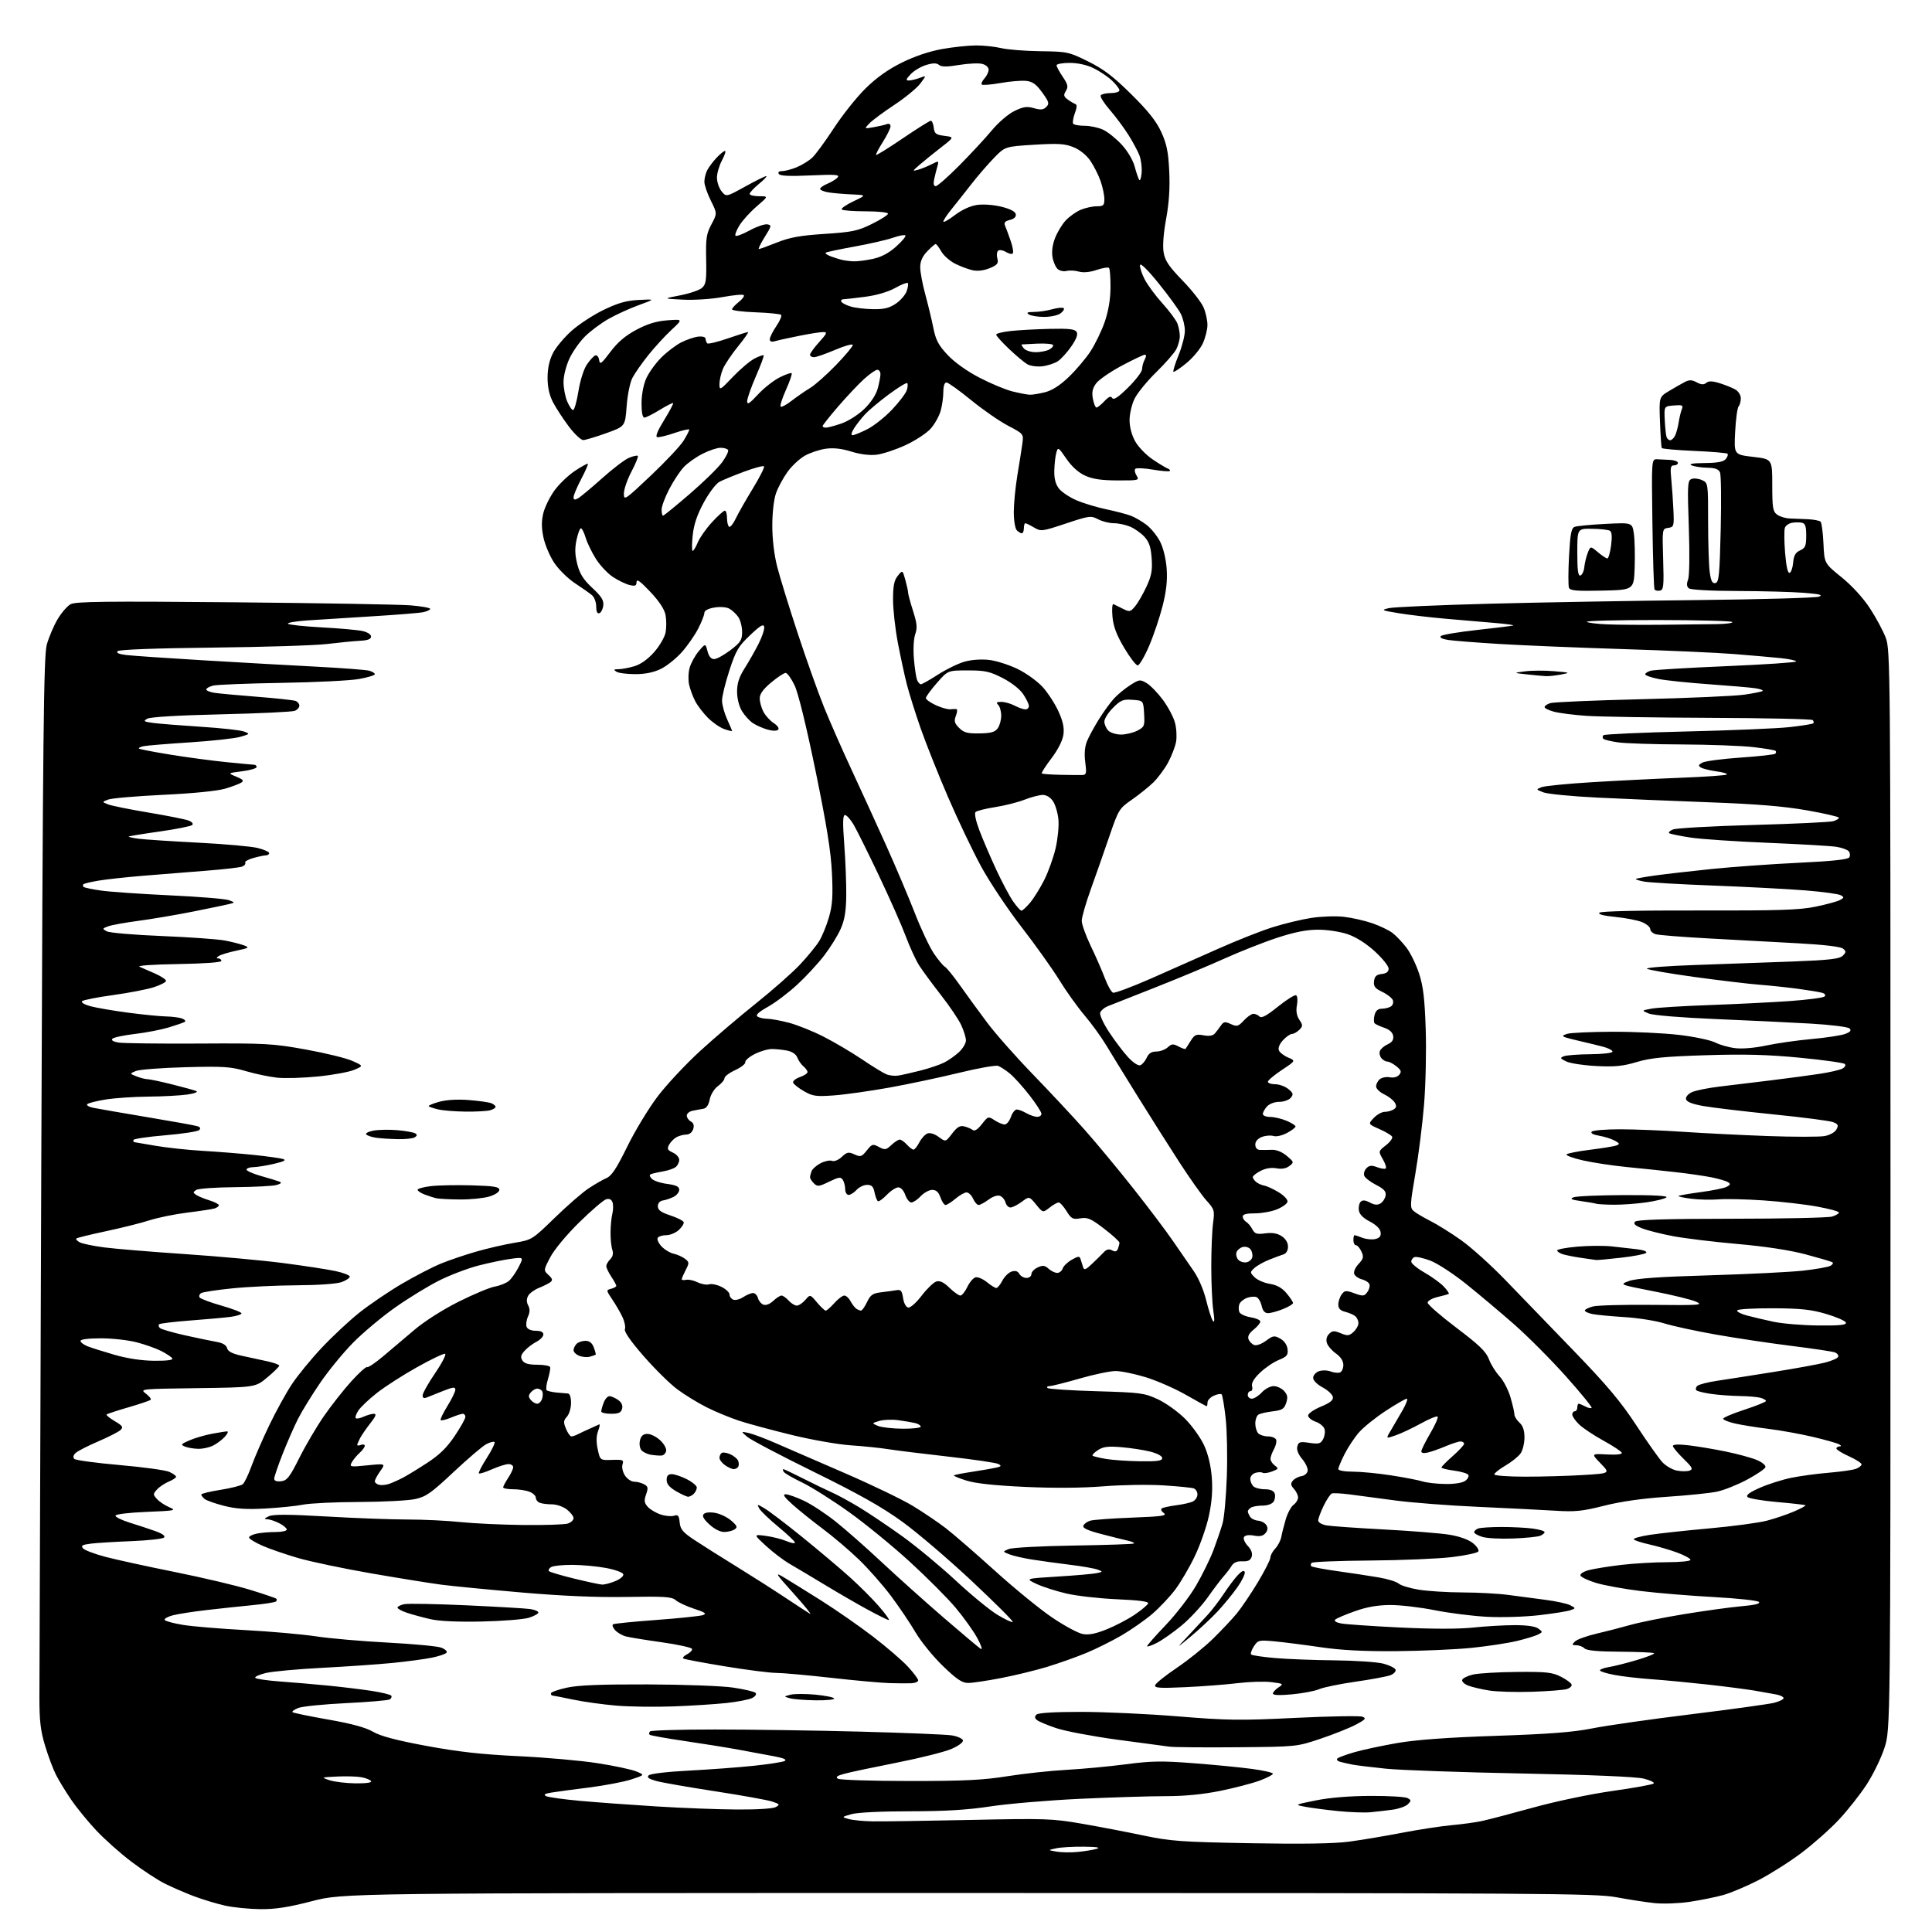 <?xml version="1.0" encoding="UTF-8" standalone="no"?>
<svg 
  version="1.1" 
  xmlns="http://www.w3.org/2000/svg" 
  xmlns:xlink="http://www.w3.org/1999/xlink" 
  xmlns:svg="http://www.w3.org/2000/svg"
  xmlns:rdf="http://www.w3.org/1999/02/22-rdf-syntax-ns#"
  xmlns:cc="http://creativecommons.org/ns#"
  xmlns:dc="http://purl.org/dc/elements/1.1/"
  viewBox="0 0 768 768"
  width="768"
  height="768"
>
<style>svg {background-color: white; }</style>"
<path stroke="none" fill="black" fill-rule="evenodd" d="M103.47,758.92C99.09,758.88 92.80,758.25 89.50,757.52C86.20,756.79 80.56,755.09 76.96,753.73C73.37,752.36 68.14,750.09 65.33,748.67C62.53,747.25 56.65,743.39 52.27,740.08C47.89,736.78 41.56,731.14 38.20,727.55C34.84,723.96 30.33,718.43 28.19,715.26C26.04,712.09 23.36,707.69 22.24,705.49C21.12,703.28 19.18,698.12 17.94,694.02C16.14,688.11 15.67,684.15 15.67,675.03C15.68,668.69 16.01,573.05 16.41,462.50C17.03,291.27 17.36,260.72 18.60,256.25C19.40,253.37 21.31,248.87 22.84,246.25C24.38,243.64 26.73,240.90 28.07,240.18C30.05,239.10 42.18,238.96 93.05,239.42C127.46,239.74 159.07,240.29 163.30,240.64C167.54,241.00 171.00,241.62 171.00,242.03C171.00,242.44 169.76,243.03 168.25,243.35C166.74,243.67 157.62,244.41 148.00,244.99C138.38,245.58 126.79,246.31 122.25,246.62C117.71,246.93 114.20,247.52 114.46,247.93C114.72,248.35 120.68,249.00 127.71,249.38C134.75,249.76 142.07,250.41 144.00,250.82C146.05,251.27 147.50,252.18 147.50,253.04C147.50,254.07 146.17,254.57 143.00,254.73C140.53,254.86 134.68,255.43 130.00,256.00C125.33,256.57 104.91,257.21 84.63,257.43C61.86,257.68 47.38,258.22 46.76,258.84C46.09,259.51 47.21,260.02 50.13,260.38C52.53,260.67 66.20,261.61 80.50,262.46C94.80,263.32 115.05,264.46 125.50,265.00C135.95,265.55 145.51,266.27 146.75,266.61C147.99,266.95 149.00,267.58 149.00,268.00C149.00,268.43 146.19,269.29 142.75,269.91C139.31,270.54 125.46,271.23 111.97,271.45C98.47,271.67 86.21,272.16 84.72,272.54C83.22,272.91 82.00,273.60 82.00,274.06C82.00,274.53 83.46,275.13 85.25,275.41C87.04,275.68 94.68,276.39 102.24,276.98C109.79,277.57 116.65,278.31 117.49,278.63C118.32,278.95 119.00,279.79 119.00,280.50C119.00,281.21 118.21,282.13 117.25,282.55C116.29,282.97 103.12,283.60 88.00,283.95C70.84,284.35 59.76,285.01 58.54,285.70C56.83,286.68 57.14,286.89 61.04,287.40C63.49,287.72 72.03,288.39 80.00,288.91C87.97,289.42 95.62,290.26 97.00,290.79C99.44,291.73 99.40,291.78 95.50,292.91C93.30,293.55 84.30,294.53 75.50,295.10C66.70,295.67 58.43,296.35 57.13,296.61C55.83,296.88 54.97,297.31 55.23,297.57C55.49,297.82 61.06,298.90 67.60,299.96C74.15,301.03 84.16,302.37 89.86,302.95C95.55,303.53 100.61,304.00 101.11,304.00C101.60,304.00 102.00,304.42 102.00,304.93C102.00,305.44 99.41,306.19 96.25,306.59C90.50,307.32 90.50,307.32 93.93,308.74C96.61,309.84 97.05,310.36 95.93,311.09C95.15,311.60 92.23,312.70 89.45,313.52C86.40,314.43 76.67,315.40 64.95,315.95C54.25,316.46 44.37,317.31 43.00,317.84C40.50,318.79 40.50,318.79 43.00,319.77C44.38,320.31 51.58,321.76 59.00,323.00C66.42,324.24 73.59,325.66 74.91,326.16C76.33,326.70 76.95,327.43 76.41,327.95C75.91,328.43 70.10,329.59 63.50,330.53C56.90,331.46 51.35,332.37 51.16,332.54C50.97,332.71 52.77,333.10 55.16,333.42C57.55,333.73 68.14,334.42 78.71,334.97C89.27,335.51 99.96,336.46 102.46,337.09C104.96,337.72 107.00,338.63 107.00,339.12C107.00,339.60 106.44,340.00 105.75,340.01C105.06,340.01 102.80,340.48 100.72,341.06C98.65,341.64 97.18,342.49 97.47,342.95C97.75,343.41 97.20,344.10 96.24,344.48C95.28,344.85 88.88,345.59 82.00,346.12C75.12,346.64 63.88,347.54 57.00,348.12C50.12,348.69 42.06,349.57 39.09,350.08C36.11,350.58 33.45,351.22 33.17,351.50C32.89,351.77 32.91,352.25 33.21,352.55C33.52,352.85 36.63,353.51 40.13,354.01C43.63,354.52 55.95,355.37 67.51,355.91C79.06,356.45 89.64,357.31 91.01,357.84C93.50,358.78 93.50,358.78 91.00,359.40C89.62,359.74 83.10,361.10 76.50,362.41C69.90,363.72 60.23,365.36 55.00,366.05C49.77,366.74 44.38,367.71 43.00,368.22C40.64,369.09 40.60,369.20 42.41,370.21C43.46,370.80 53.36,371.65 64.41,372.09C75.46,372.54 86.75,373.35 89.50,373.89C92.25,374.42 95.62,375.29 97.00,375.80C99.28,376.66 99.01,376.84 94.00,377.90C90.97,378.53 87.83,379.48 87.00,380.01C86.00,380.65 85.92,380.97 86.75,380.98C87.44,380.99 88.00,381.44 88.00,381.98C88.00,382.56 81.12,383.06 70.75,383.23C60.57,383.39 54.32,383.84 55.50,384.32C56.60,384.77 59.41,386.00 61.75,387.05C64.09,388.11 66.00,389.39 66.00,389.91C66.00,390.42 63.86,391.54 61.25,392.40C58.64,393.26 51.33,394.68 45.00,395.55C38.67,396.42 33.11,397.52 32.62,397.99C32.13,398.48 33.58,399.35 35.95,399.99C38.27,400.61 44.96,401.76 50.83,402.54C56.70,403.32 63.52,404.00 66.00,404.05C68.47,404.10 71.37,404.48 72.43,404.90C73.50,405.31 73.95,405.91 73.43,406.22C72.92,406.53 70.03,407.53 67.00,408.44C63.98,409.35 57.93,410.51 53.57,411.02C49.21,411.53 45.22,412.38 44.69,412.91C44.09,413.51 44.98,414.07 47.12,414.43C48.98,414.74 63.32,414.92 79.00,414.83C105.56,414.67 108.45,414.83 121.51,417.19C129.22,418.58 137.55,420.61 140.01,421.71C144.50,423.70 144.50,423.70 140.82,425.27C138.80,426.13 132.33,427.32 126.45,427.91C120.57,428.50 113.23,428.72 110.13,428.39C107.03,428.05 101.44,426.88 97.70,425.78C91.72,424.02 88.84,423.83 73.70,424.23C64.24,424.49 55.38,425.16 54.00,425.74C51.50,426.79 51.50,426.79 54.32,427.90C55.86,428.50 57.81,429.00 58.65,429.00C59.48,429.00 63.84,429.92 68.33,431.04C72.83,432.16 77.17,433.36 78.00,433.71C78.86,434.08 77.37,434.66 74.50,435.09C71.75,435.49 64.78,435.87 59.00,435.92C53.22,435.97 45.58,436.49 42.00,437.07C38.42,437.64 35.13,438.48 34.69,438.92C34.24,439.36 35.37,440.03 37.19,440.39C39.01,440.76 48.60,442.42 58.50,444.08C68.40,445.73 77.33,447.34 78.35,447.65C79.61,448.02 79.88,448.52 79.18,449.22C78.61,449.79 72.49,450.72 65.58,451.30C58.66,451.88 53.00,452.73 53.00,453.18C53.00,453.63 53.11,454.00 53.25,454.00C53.39,454.00 57.13,454.64 61.56,455.42C66.00,456.20 74.55,457.13 80.56,457.48C86.58,457.83 95.78,458.57 101.00,459.11C106.22,459.66 111.40,460.38 112.50,460.72C113.95,461.16 112.99,461.68 109.00,462.62C105.97,463.33 102.26,463.93 100.75,463.96C99.24,463.98 98.00,464.42 98.00,464.93C98.00,465.44 100.59,466.59 103.75,467.48C106.91,468.36 110.17,469.36 111.00,469.68C112.10,470.12 111.84,470.48 110.00,471.04C108.62,471.46 101.20,471.85 93.50,471.92C85.80,471.98 78.83,472.47 78.00,473.02C76.67,473.89 76.67,474.11 78.00,475.00C78.83,475.56 81.19,476.53 83.25,477.16C85.31,477.80 87.00,478.67 87.00,479.09C87.00,479.52 86.21,480.10 85.25,480.39C84.29,480.68 79.45,481.41 74.50,482.02C69.55,482.64 62.75,484.02 59.40,485.10C56.04,486.18 48.25,488.13 42.07,489.44C35.90,490.75 30.62,492.05 30.34,492.33C30.06,492.61 30.67,493.29 31.71,493.84C32.74,494.40 37.17,495.31 41.54,495.88C45.92,496.44 60.30,497.63 73.50,498.52C86.70,499.41 104.25,501.01 112.50,502.08C120.75,503.15 130.11,504.58 133.31,505.26C136.50,505.94 139.08,506.95 139.04,507.50C139.00,508.05 137.51,509.03 135.74,509.67C133.86,510.35 126.41,510.88 118.06,510.92C110.12,510.97 98.57,511.51 92.39,512.14C86.22,512.76 80.63,513.61 79.96,514.03C79.29,514.44 79.01,515.21 79.34,515.74C79.67,516.27 83.55,517.73 87.97,518.99C92.39,520.25 96.00,521.64 96.00,522.08C96.00,522.52 94.09,523.14 91.75,523.46C89.41,523.77 82.18,524.43 75.68,524.92C69.18,525.41 63.58,526.08 63.25,526.42C62.91,526.76 63.05,527.43 63.57,527.91C64.08,528.39 68.55,529.69 73.50,530.80C78.45,531.90 84.14,533.09 86.14,533.43C88.52,533.84 89.95,534.69 90.27,535.92C90.61,537.23 92.33,538.12 96.13,538.94C99.08,539.58 103.64,540.57 106.25,541.14C108.86,541.70 111.00,542.48 111.00,542.87C111.00,543.26 108.87,545.36 106.26,547.54C101.53,551.50 101.53,551.50 78.51,551.81C55.76,552.11 55.53,552.13 57.99,553.99C59.35,555.02 60.21,556.12 59.89,556.44C59.57,556.76 55.61,558.10 51.08,559.42C46.56,560.73 42.65,562.02 42.39,562.28C42.13,562.54 43.58,563.73 45.61,564.93C48.76,566.79 49.10,567.32 47.91,568.45C47.13,569.19 43.12,571.23 39.00,573.00C34.88,574.77 30.84,576.83 30.04,577.60C29.12,578.48 28.93,579.33 29.54,579.94C30.07,580.46 38.18,581.56 47.56,582.38C56.94,583.20 65.83,584.42 67.31,585.10C68.79,585.77 70.00,586.64 70.00,587.04C70.00,587.43 68.68,588.30 67.07,588.97C65.46,589.64 63.37,591.04 62.42,592.09C60.78,593.90 60.78,594.10 62.42,595.91C63.37,596.96 65.57,598.42 67.32,599.16C70.28,600.41 69.64,600.54 58.24,601.00C51.17,601.29 45.95,601.92 45.90,602.50C45.85,603.05 48.44,604.31 51.65,605.31C54.87,606.30 59.45,607.81 61.83,608.67C64.61,609.67 65.82,610.58 65.21,611.19C64.68,611.72 58.90,612.36 52.37,612.62C45.84,612.88 38.56,613.32 36.19,613.61C32.74,614.04 32.09,614.41 32.98,615.47C33.58,616.20 37.55,617.72 41.79,618.84C46.03,619.96 58.50,622.69 69.50,624.90C80.50,627.11 93.97,630.29 99.44,631.98C104.90,633.66 109.59,635.26 109.85,635.52C110.12,635.78 110.06,636.27 109.72,636.61C109.39,636.95 105.15,637.61 100.31,638.08C95.46,638.55 87.22,639.43 82.00,640.04C76.78,640.64 70.80,641.57 68.72,642.11C66.64,642.65 65.18,643.48 65.47,643.96C65.77,644.43 69.04,645.32 72.75,645.92C76.46,646.53 87.60,647.46 97.50,647.99C107.40,648.52 120.04,649.64 125.58,650.47C131.12,651.31 143.98,652.43 154.16,652.96C164.33,653.49 173.89,654.39 175.39,654.96C176.89,655.53 177.86,656.42 177.54,656.93C177.23,657.44 174.61,658.35 171.73,658.94C168.85,659.53 161.78,660.48 156.00,661.05C150.22,661.62 137.62,662.49 128.00,662.99C118.38,663.49 108.36,664.41 105.74,665.03C103.13,665.66 101.20,666.52 101.47,666.95C101.74,667.38 106.13,668.04 111.23,668.41C116.33,668.77 125.00,669.52 130.50,670.06C136.00,670.60 143.78,671.55 147.78,672.16C151.78,672.78 155.28,673.64 155.54,674.07C155.81,674.51 155.54,675.17 154.93,675.54C154.33,675.92 146.56,676.58 137.66,677.02C128.77,677.45 120.20,678.31 118.61,678.93C117.02,679.55 115.97,680.30 116.27,680.61C116.57,680.91 122.94,682.23 130.42,683.54C139.78,685.18 145.33,686.69 148.26,688.39C151.26,690.14 157.47,691.79 169.50,694.02C182.14,696.37 191.50,697.41 206.00,698.10C216.72,698.60 230.90,699.86 237.50,700.89C244.10,701.91 251.04,703.39 252.92,704.17C256.35,705.58 256.35,705.58 250.92,707.36C247.94,708.33 240.32,709.78 234.00,710.58C227.68,711.37 220.94,712.28 219.03,712.60C216.56,713.01 215.98,713.40 217.03,713.97C217.84,714.41 223.90,715.26 230.50,715.86C237.10,716.46 250.82,717.46 261.00,718.09C271.18,718.72 285.57,719.27 293.00,719.31C300.93,719.36 307.28,718.96 308.40,718.33C310.12,717.35 309.98,717.15 306.90,716.13C305.03,715.52 294.90,713.70 284.40,712.08C273.89,710.47 263.37,708.64 261.02,708.01C257.86,707.15 257.04,706.56 257.87,705.73C258.52,705.08 265.20,704.29 273.74,703.85C281.86,703.43 293.45,702.57 299.50,701.94C305.55,701.31 311.14,700.44 311.93,700.01C312.88,699.49 311.51,698.87 307.93,698.19C304.94,697.63 298.68,696.46 294.00,695.60C289.32,694.73 279.49,693.15 272.15,692.08C264.81,691.01 258.55,689.88 258.23,689.57C257.92,689.26 258.00,688.66 258.42,688.25C258.83,687.84 270.49,687.50 284.33,687.50C298.17,687.50 324.12,687.88 342.00,688.35C359.88,688.82 376.26,689.49 378.42,689.85C380.57,690.21 382.53,691.08 382.76,691.77C383.01,692.52 381.19,693.91 378.34,695.18C375.68,696.36 365.91,698.82 356.64,700.65C347.37,702.48 337.95,704.47 335.72,705.08C332.71,705.89 332.03,706.40 333.08,707.07C333.86,707.56 346.65,707.97 361.50,707.98C383.32,707.99 390.80,707.62 400.50,706.07C407.10,705.02 417.68,703.88 424.00,703.54C430.32,703.19 440.89,702.20 447.49,701.34C457.62,700.00 461.79,699.93 474.49,700.91C482.74,701.54 493.21,702.56 497.75,703.18C502.29,703.80 506.00,704.65 506.00,705.08C506.00,705.51 503.64,706.74 500.75,707.81C497.86,708.89 490.82,710.72 485.11,711.89C478.15,713.30 470.98,714.00 463.37,714.00C457.13,714.00 441.78,714.48 429.26,715.06C416.74,715.65 400.79,717.00 393.82,718.06C384.59,719.47 375.86,720.00 361.82,720.01C350.36,720.01 340.87,720.48 338.50,721.15C334.50,722.29 334.50,722.29 337.39,723.10C338.98,723.54 343.26,723.96 346.89,724.02C350.53,724.09 367.90,723.83 385.50,723.46C415.57,722.82 418.25,722.91 430.00,724.94C436.88,726.13 447.90,728.24 454.50,729.63C465.31,731.90 469.53,732.21 497.00,732.71C517.61,733.08 530.34,732.88 536.24,732.09C541.05,731.45 550.50,729.87 557.24,728.57C563.98,727.28 572.88,725.92 577.00,725.54C581.12,725.17 586.52,724.43 589.00,723.90C591.48,723.38 600.70,720.96 609.50,718.53C618.67,716.00 632.11,713.19 641.00,711.93C649.52,710.73 656.88,709.40 657.35,708.97C657.81,708.55 656.01,707.67 653.35,707.02C650.32,706.28 632.18,705.52 605.00,704.99C581.08,704.53 556.77,703.67 551.00,703.09C545.23,702.50 539.15,701.76 537.50,701.44C535.85,701.11 533.67,700.61 532.65,700.33C531.63,700.04 531.18,699.45 531.65,699.01C532.12,698.58 535.20,697.45 538.50,696.50C541.80,695.55 549.45,693.92 555.50,692.87C563.01,691.58 575.46,690.67 594.71,690.02C615.91,689.31 625.41,688.57 632.96,687.06C638.48,685.95 656.17,683.42 672.25,681.45C688.34,679.47 703.19,677.41 705.25,676.89C707.31,676.36 709.00,675.53 709.00,675.04C709.00,674.56 707.76,673.91 706.25,673.61C704.74,673.31 700.80,672.61 697.50,672.05C694.20,671.50 685.65,670.39 678.50,669.60C671.35,668.81 661.45,667.87 656.50,667.52C651.55,667.17 644.91,666.41 641.75,665.81C638.59,665.22 636.00,664.41 636.00,664.00C636.00,663.59 637.64,663.00 639.63,662.67C641.63,662.35 646.59,661.10 650.65,659.89C654.71,658.69 657.80,657.47 657.52,657.18C657.23,656.90 651.17,656.63 644.05,656.58C635.12,656.53 630.71,656.11 629.85,655.25C629.16,654.56 627.69,654.00 626.59,654.00C624.82,654.00 624.75,653.82 626.04,652.54C626.84,651.73 630.65,650.34 634.50,649.44C638.35,648.55 644.42,646.98 648.00,645.96C651.58,644.94 661.25,642.99 669.50,641.64C677.75,640.29 688.03,638.87 692.35,638.50C697.68,638.03 699.88,637.48 699.19,636.79C698.63,636.23 690.60,635.37 681.34,634.86C672.08,634.36 659.05,633.29 652.40,632.48C645.74,631.67 637.68,630.21 634.48,629.24C631.27,628.26 628.48,626.94 628.26,626.29C628.04,625.62 629.51,624.69 631.69,624.12C633.78,623.58 639.55,622.66 644.50,622.07C649.45,621.49 657.66,621.00 662.75,621.00C667.84,621.00 672.00,620.58 672.00,620.07C672.00,619.56 669.64,618.26 666.75,617.19C663.86,616.12 658.89,614.66 655.70,613.95C652.52,613.24 649.70,612.33 649.45,611.92C649.20,611.52 652.03,610.71 655.75,610.14C659.46,609.56 670.15,608.40 679.50,607.56C688.85,606.72 699.13,605.34 702.34,604.50C705.55,603.67 710.40,602.02 713.12,600.85C715.84,599.68 717.90,598.57 717.71,598.38C717.52,598.19 712.51,597.61 706.56,597.10C700.62,596.58 695.28,595.68 694.70,595.10C693.96,594.36 695.41,593.26 699.57,591.42C702.83,589.98 708.42,588.20 712.00,587.46C715.58,586.73 722.33,585.81 727.00,585.43C731.67,585.04 736.51,584.35 737.75,583.89C738.99,583.43 740.00,582.63 740.00,582.11C740.00,581.59 737.75,580.15 735.00,578.90C732.25,577.66 730.00,576.27 730.00,575.82C730.00,575.37 730.56,574.99 731.25,574.97C732.06,574.95 731.98,574.65 731.00,574.11C730.17,573.65 725.45,572.32 720.50,571.15C715.55,569.99 707.67,568.57 703.00,568.00C698.33,567.42 692.36,566.47 689.75,565.88C687.14,565.29 685.00,564.42 685.00,563.96C685.00,563.50 688.83,561.88 693.50,560.36C698.17,558.83 702.00,557.28 702.00,556.91C702.00,556.54 700.99,555.96 699.75,555.63C698.51,555.30 694.80,554.99 691.50,554.94C688.20,554.89 683.14,554.52 680.26,554.11C677.38,553.70 674.71,553.05 674.33,552.66C673.95,552.28 674.10,551.50 674.66,550.94C675.23,550.37 678.80,549.45 682.60,548.88C686.39,548.32 696.51,546.74 705.07,545.37C713.64,544.00 722.83,542.33 725.51,541.64C728.18,540.96 730.53,539.92 730.72,539.33C730.92,538.73 730.33,537.96 729.40,537.60C728.47,537.24 720.69,536.08 712.11,535.01C703.52,533.94 689.98,531.91 682.00,530.50C674.02,529.09 664.80,527.09 661.50,526.05C658.20,525.02 651.13,523.90 645.79,523.57C640.45,523.24 634.71,522.69 633.04,522.36C631.37,522.02 630.00,521.39 630.00,520.95C630.00,520.52 631.46,519.79 633.25,519.33C635.04,518.87 645.73,518.59 657.00,518.71C675.81,518.90 677.23,518.80 674.21,517.44C672.40,516.63 664.79,514.76 657.30,513.30C643.69,510.64 643.69,510.64 647.59,509.21C650.39,508.19 659.49,507.54 679.50,506.96C694.90,506.50 711.68,505.67 716.79,505.10C721.89,504.53 726.79,503.66 727.66,503.17C728.54,502.68 728.86,502.04 728.38,501.75C727.90,501.46 723.08,500.05 717.68,498.61C711.41,496.95 701.68,495.47 690.78,494.51C681.39,493.69 669.84,492.29 665.11,491.40C660.38,490.51 654.79,489.10 652.69,488.26C649.88,487.13 649.16,486.44 649.99,485.62C650.77,484.84 662.31,484.49 688.30,484.47C708.76,484.46 726.74,484.07 728.25,483.61C729.76,483.16 731.00,482.43 731.00,482.00C731.00,481.56 727.06,480.49 722.25,479.62C717.44,478.74 707.88,477.64 701.00,477.18C694.12,476.71 686.09,476.52 683.15,476.77C680.21,477.01 675.34,476.90 672.32,476.52C669.30,476.14 667.02,475.65 667.25,475.42C667.48,475.19 671.45,474.50 676.08,473.88C680.71,473.27 685.35,472.32 686.39,471.78C687.91,470.97 688.01,470.62 686.89,469.92C686.12,469.44 683.25,468.60 680.50,468.04C677.75,467.48 671.45,466.56 666.50,466.00C661.55,465.43 652.77,464.51 647.00,463.95C641.23,463.39 633.23,462.18 629.24,461.28C625.24,460.37 622.32,459.29 622.74,458.87C623.16,458.45 627.43,457.62 632.24,457.03C637.04,456.43 641.71,455.67 642.60,455.32C643.97,454.80 643.86,454.49 641.87,453.41C640.57,452.70 637.77,451.82 635.65,451.46C633.23,451.04 632.16,450.44 632.76,449.84C633.28,449.32 638.39,448.90 644.10,448.91C649.82,448.92 661.02,449.37 669.00,449.91C676.98,450.45 692.09,451.21 702.60,451.59C713.10,451.97 723.33,451.97 725.34,451.60C727.42,451.21 729.42,450.07 730.03,448.95C730.91,447.30 730.69,446.83 728.62,446.05C727.27,445.53 716.56,444.15 704.83,442.97C693.10,441.78 680.58,440.29 677.01,439.65C672.57,438.85 670.43,437.99 670.22,436.92C670.05,436.02 671.05,434.84 672.59,434.14C674.06,433.47 678.92,432.49 683.38,431.95C687.85,431.42 697.12,430.30 704.00,429.45C710.88,428.61 719.65,427.43 723.50,426.84C727.35,426.25 731.34,425.33 732.36,424.79C733.39,424.25 733.83,423.43 733.36,422.96C732.89,422.49 724.85,421.36 715.50,420.46C702.61,419.22 693.55,418.98 678.00,419.47C661.56,419.99 656.14,420.53 650.65,422.17C645.18,423.81 641.95,424.14 634.65,423.77C629.62,423.52 624.22,422.71 622.66,421.96C620.14,420.75 620.03,420.51 621.66,419.87C622.67,419.47 627.44,419.11 632.25,419.07C637.13,419.03 641.00,418.58 641.00,418.04C641.00,417.51 639.31,416.63 637.25,416.09C635.19,415.55 631.25,414.59 628.50,413.96C625.75,413.34 622.83,412.58 622.00,412.27C620.92,411.88 621.20,411.51 623.00,410.96C624.38,410.54 632.48,410.17 641.00,410.14C649.52,410.11 661.46,410.68 667.53,411.40C673.59,412.12 680.03,413.48 681.83,414.41C683.63,415.34 687.24,416.36 689.85,416.67C692.63,417.00 697.66,416.56 702.04,415.62C706.14,414.73 714.26,413.57 720.07,413.04C725.89,412.52 731.93,411.60 733.49,411.00C735.55,410.22 736.03,409.63 735.23,408.83C734.62,408.22 727.74,407.36 719.81,406.90C711.94,406.44 694.90,405.63 681.95,405.09C668.18,404.51 657.18,403.60 655.45,402.90C652.50,401.69 652.50,401.69 656.50,400.95C658.70,400.54 669.05,399.90 679.50,399.53C689.95,399.16 704.32,398.44 711.44,397.94C718.56,397.43 724.79,396.61 725.29,396.11C725.84,395.56 725.46,394.98 724.35,394.66C723.33,394.36 719.12,393.66 715.00,393.10C710.88,392.54 703.90,391.80 699.50,391.45C695.10,391.11 683.40,389.71 673.50,388.35C663.60,386.99 655.13,385.52 654.69,385.07C654.24,384.63 663.01,383.97 674.19,383.59C685.36,383.22 702.70,382.59 712.72,382.21C727.34,381.64 731.24,381.19 732.52,379.91C733.92,378.51 733.93,378.18 732.61,377.09C731.67,376.31 724.95,375.52 714.31,374.95C705.06,374.45 689.17,373.59 679.00,373.03C668.83,372.47 659.49,371.73 658.25,371.39C657.01,371.05 656.00,370.12 656.00,369.33C656.00,368.54 654.54,367.30 652.75,366.56C650.96,365.82 646.20,364.90 642.16,364.50C637.41,364.03 635.16,363.44 635.79,362.81C636.39,362.21 651.59,361.87 675.37,361.93C707.12,362.00 715.36,361.74 721.72,360.42C725.98,359.54 730.33,358.36 731.39,357.79C733.11,356.87 733.14,356.66 731.71,355.86C730.83,355.36 724.57,354.51 717.80,353.96C711.04,353.41 694.63,352.55 681.34,352.04C668.05,351.54 655.54,350.82 653.54,350.44C651.54,350.07 650.07,349.60 650.27,349.40C650.47,349.19 653.98,348.57 658.07,348.00C662.16,347.44 672.25,346.28 680.50,345.43C688.75,344.59 704.24,343.48 714.93,342.97C728.43,342.33 734.59,341.67 735.12,340.81C735.54,340.12 735.45,339.05 734.92,338.41C734.39,337.77 732.19,336.97 730.01,336.62C727.84,336.27 715.55,335.56 702.71,335.03C689.86,334.50 676.00,333.56 671.92,332.93C667.84,332.30 664.09,331.53 663.58,331.23C663.07,330.92 663.75,330.24 665.08,329.72C666.41,329.19 680.77,328.39 697.00,327.94C713.23,327.49 727.51,326.81 728.75,326.44C729.99,326.07 731.00,325.45 731.00,325.06C731.00,324.68 725.29,323.35 718.32,322.13C709.11,320.50 698.50,319.63 679.57,318.93C665.23,318.40 645.17,317.56 635.00,317.06C624.83,316.56 615.15,315.62 613.50,314.97C610.53,313.80 610.52,313.79 612.81,312.91C614.08,312.42 623.08,311.53 632.81,310.94C642.54,310.34 658.45,309.55 668.17,309.17C677.88,308.80 686.11,308.22 686.45,307.88C686.79,307.54 684.91,306.97 682.28,306.62C679.65,306.26 676.88,305.57 676.11,305.09C675.00,304.39 675.12,304.01 676.74,303.14C677.84,302.55 684.67,301.65 691.92,301.15C699.16,300.65 705.37,299.96 705.71,299.62C706.05,299.28 706.10,298.76 705.81,298.47C705.51,298.18 701.50,297.51 696.89,296.98C692.27,296.45 679.50,295.98 668.50,295.93C657.50,295.89 646.14,295.52 643.26,295.11C640.38,294.70 637.72,294.06 637.35,293.68C636.97,293.31 637.00,292.67 637.40,292.26C637.81,291.86 652.62,291.19 670.32,290.77C688.02,290.36 706.50,289.58 711.38,289.04C716.27,288.50 720.51,287.82 720.80,287.53C721.09,287.24 721.00,286.66 720.58,286.25C720.17,285.84 701.76,285.43 679.67,285.35C657.58,285.26 635.45,284.91 630.50,284.55C625.55,284.20 619.81,283.47 617.75,282.92C615.69,282.37 614.00,281.54 614.00,281.08C614.00,280.61 615.01,279.90 616.25,279.50C617.49,279.10 633.80,278.40 652.50,277.95C671.20,277.50 689.57,276.69 693.33,276.15C697.09,275.61 700.39,274.94 700.68,274.65C700.97,274.36 699.70,273.89 697.85,273.60C696.01,273.31 687.75,272.60 679.50,272.01C671.25,271.43 662.14,270.48 659.25,269.90C656.36,269.33 654.00,268.49 654.00,268.05C654.00,267.60 655.01,266.95 656.25,266.61C657.49,266.26 670.99,265.46 686.25,264.81C701.51,264.17 714.00,263.32 714.00,262.94C714.00,262.55 711.19,261.95 707.75,261.60C704.31,261.24 695.94,260.52 689.15,259.98C682.36,259.44 662.52,258.56 645.05,258.02C627.59,257.47 605.69,256.57 596.40,256.01C587.10,255.45 577.77,254.72 575.65,254.39C573.23,254.01 572.16,253.44 572.76,252.84C573.28,252.32 579.73,251.24 587.10,250.43C594.47,249.62 600.95,248.82 601.50,248.65C602.05,248.47 598.90,248.03 594.50,247.66C590.10,247.28 581.33,246.53 575.00,245.99C568.67,245.44 560.16,244.45 556.08,243.77C549.12,242.63 548.87,242.50 552.08,241.75C553.96,241.31 571.92,240.52 592.00,239.99C612.08,239.46 649.24,238.81 674.60,238.54C699.95,238.27 721.75,237.66 723.05,237.18C724.84,236.51 723.40,236.15 716.95,235.64C712.30,235.28 700.41,234.96 690.53,234.93C679.93,234.90 672.05,234.46 671.33,233.86C670.48,233.15 670.39,232.10 671.04,230.40C671.58,228.98 671.70,220.20 671.33,209.50C670.74,192.63 670.83,191.00 672.41,190.40C673.35,190.03 675.22,190.24 676.56,190.85C678.99,191.95 679.00,192.01 679.00,207.34C679.00,215.80 679.29,224.83 679.64,227.41C680.13,230.98 680.67,232.02 681.89,231.78C683.29,231.52 683.57,228.72 684.01,210.49C684.28,198.94 684.16,188.71 683.72,187.75C683.16,186.50 681.71,185.98 678.71,185.93C676.40,185.89 673.60,185.47 672.50,185.00C671.12,184.41 672.72,184.12 677.63,184.07C682.73,184.02 685.12,183.57 686.02,182.48C686.72,181.64 687.02,180.69 686.71,180.37C686.39,180.05 680.46,179.55 673.53,179.25C666.60,178.95 660.78,178.43 660.58,178.10C660.39,177.77 660.07,173.07 659.87,167.66C659.50,157.81 659.50,157.81 663.50,155.41C665.70,154.09 668.52,152.49 669.76,151.84C671.52,150.93 672.56,150.96 674.47,151.99C676.28,152.95 677.28,153.01 678.26,152.20C679.24,151.39 680.65,151.42 683.55,152.31C685.72,152.98 688.51,154.10 689.75,154.80C691.05,155.53 692.00,157.03 692.00,158.34C692.00,159.58 691.60,161.03 691.12,161.55C690.63,162.07 690.02,166.60 689.75,171.61C689.27,180.72 689.27,180.72 696.88,181.61C704.50,182.50 704.50,182.50 704.50,192.83C704.50,201.89 704.74,203.32 706.44,204.58C707.51,205.36 709.76,206.04 711.44,206.10C713.12,206.15 716.40,206.29 718.72,206.40C721.04,206.52 723.29,206.96 723.72,207.38C724.14,207.81 724.65,211.71 724.85,216.05C725.21,223.94 725.21,223.94 732.00,229.43C736.13,232.76 740.54,237.58 743.26,241.71C745.71,245.44 748.57,250.75 749.61,253.50C751.44,258.35 751.50,265.14 751.50,473.00C751.50,687.50 751.50,687.50 749.08,694.88C747.76,698.93 744.56,705.48 741.98,709.43C739.40,713.38 734.45,719.66 730.97,723.37C727.49,727.09 720.79,733.03 716.07,736.58C711.36,740.13 703.67,745.00 699.00,747.40C694.33,749.80 688.02,752.46 685.00,753.31C681.98,754.15 675.96,755.37 671.64,756.01C667.32,756.65 661.02,756.88 657.64,756.51C654.26,756.15 647.45,755.10 642.50,754.18C634.23,752.64 613.46,752.50 385.00,752.50C136.50,752.50 136.50,752.50 123.97,755.75C114.62,758.18 109.43,758.98 103.47,758.92zM428.50,736.17C431.25,735.90 434.62,735.34 436.00,734.92C437.66,734.42 435.95,734.14 430.88,734.09C426.68,734.04 421.73,734.32 419.88,734.72C416.50,735.44 416.50,735.44 420.00,736.05C421.93,736.38 425.75,736.44 428.50,736.17zM544.75,720.40C542.41,720.61 536.67,720.41 532.00,719.94C527.33,719.48 521.48,718.71 519.00,718.25C514.50,717.41 514.50,717.41 523.14,715.68C528.58,714.58 536.61,713.93 544.85,713.90C552.03,713.87 558.65,714.26 559.55,714.77C561.02,715.59 561.02,715.83 559.64,717.22C558.79,718.07 556.05,719.04 553.55,719.38C551.05,719.72 547.09,720.18 544.75,720.40zM141.31,708.91C145.43,708.96 147.88,708.62 147.52,708.04C147.20,707.51 145.48,706.81 143.71,706.48C141.95,706.15 137.57,706.02 134.00,706.20C127.58,706.51 127.55,706.53 131.00,707.67C132.93,708.30 137.56,708.86 141.31,708.91zM492.00,694.56C479.07,694.67 466.93,694.57 465.00,694.34C463.07,694.11 453.58,692.84 443.89,691.52C434.21,690.20 423.41,688.15 419.89,686.97C416.38,685.79 412.92,684.34 412.21,683.75C411.27,682.98 411.22,682.38 412.01,681.59C412.71,680.89 419.05,680.50 429.80,680.50C438.98,680.50 456.36,681.31 468.41,682.30C487.89,683.89 493.05,683.96 515.01,682.88C528.59,682.22 540.56,682.01 541.60,682.42C543.21,683.05 542.82,683.53 539.00,685.56C536.52,686.87 530.23,689.39 525.00,691.15C515.50,694.35 515.50,694.35 492.00,694.56zM267.50,678.33C260.35,678.59 250.22,678.45 245.00,678.01C239.78,677.58 232.03,676.50 227.79,675.61C223.55,674.72 219.84,674.00 219.54,674.00C219.24,674.00 219.00,673.61 219.00,673.14C219.00,672.66 221.81,671.65 225.25,670.89C229.76,669.89 238.74,669.52 257.50,669.58C271.99,669.63 287.03,670.19 291.47,670.85C295.85,671.51 299.84,672.44 300.33,672.93C300.84,673.44 300.32,674.29 299.08,674.95C297.91,675.58 293.25,676.49 288.73,676.98C284.20,677.46 274.65,678.07 267.50,678.33zM324.31,675.90C320.01,675.85 315.38,675.48 314.00,675.09C311.50,674.38 311.50,674.38 314.21,673.68C315.71,673.29 320.11,673.28 324.00,673.64C327.88,674.00 331.30,674.68 331.59,675.15C331.88,675.62 328.60,675.96 324.31,675.90zM513.68,673.52C508.77,673.98 506.00,673.88 506.00,673.24C506.00,672.69 506.99,671.58 508.21,670.78C510.33,669.37 510.22,669.29 505.46,668.68C502.73,668.33 496.68,668.51 492.00,669.08C487.32,669.65 477.93,670.37 471.13,670.68C460.89,671.15 458.83,671.01 459.19,669.87C459.44,669.12 463.32,666.01 467.83,662.97C472.34,659.93 478.77,654.76 482.13,651.47C485.49,648.19 489.78,643.64 491.65,641.36C493.52,639.09 497.29,633.50 500.03,628.95C502.76,624.40 505.00,619.99 505.00,619.15C505.00,618.32 505.87,616.70 506.94,615.56C508.00,614.43 509.08,612.36 509.33,610.97C509.58,609.58 510.38,606.43 511.10,603.97C511.82,601.51 513.22,598.91 514.21,598.19C515.19,597.47 516.00,596.16 516.00,595.27C516.00,594.38 515.26,592.84 514.36,591.85C513.06,590.41 512.97,589.74 513.93,588.58C514.60,587.78 516.12,586.98 517.31,586.81C518.50,586.64 519.63,585.71 519.82,584.73C520.00,583.76 519.03,581.64 517.66,580.01C516.06,578.10 515.37,576.32 515.71,574.98C516.19,573.16 516.77,572.99 520.54,573.56C524.25,574.11 524.97,573.92 525.97,572.06C526.60,570.89 526.84,569.08 526.51,568.05C526.19,567.01 524.59,565.70 522.96,565.14C521.33,564.57 520.00,563.47 520.00,562.69C520.00,561.91 522.28,560.32 525.08,559.16C528.85,557.59 530.07,556.59 529.82,555.27C529.63,554.30 527.80,552.60 525.74,551.50C523.58,550.34 522.00,548.75 522.00,547.72C522.00,546.74 523.01,545.56 524.25,545.10C525.51,544.63 527.57,544.66 528.92,545.17C530.25,545.67 531.94,545.85 532.67,545.57C533.40,545.29 534.00,543.95 534.00,542.60C534.00,541.01 532.95,539.39 531.06,538.04C529.44,536.89 527.82,535.01 527.46,533.86C527.04,532.56 527.37,531.20 528.33,530.24C529.64,528.94 530.34,528.90 532.96,529.98C535.66,531.10 536.30,531.04 538.03,529.48C539.11,528.49 540.00,526.91 540.00,525.97C540.00,525.02 539.43,523.78 538.74,523.20C538.05,522.63 536.25,521.85 534.74,521.47C532.79,520.98 532.00,520.15 532.00,518.58C532.00,517.37 532.60,515.56 533.33,514.56C534.53,512.92 535.01,512.88 538.42,514.11C541.83,515.34 542.31,515.30 543.52,513.64C544.26,512.63 544.64,511.21 544.36,510.49C544.08,509.77 542.74,508.90 541.38,508.56C540.03,508.22 538.65,507.26 538.33,506.42C538.00,505.56 538.75,503.83 540.04,502.46C542.00,500.37 542.17,499.66 541.19,497.51C540.56,496.13 539.58,495.00 539.02,495.00C538.46,495.00 538.00,494.10 538.00,493.00C538.00,491.90 538.20,491.00 538.43,491.00C538.67,491.00 540.12,491.47 541.65,492.06C543.17,492.64 545.48,492.85 546.78,492.52C548.49,492.09 549.04,491.34 548.81,489.78C548.62,488.44 546.97,486.84 544.50,485.56C541.84,484.18 540.39,482.70 540.17,481.13C539.98,479.83 540.31,478.29 540.90,477.70C541.65,476.95 542.72,477.05 544.54,478.02C546.43,479.03 547.59,479.12 548.82,478.35C549.74,477.77 550.64,476.35 550.81,475.20C551.05,473.61 550.13,472.60 547.01,471.01C544.75,469.85 542.64,468.22 542.31,467.38C541.99,466.53 542.39,465.19 543.19,464.38C544.34,463.23 545.26,463.15 547.47,463.99C549.01,464.57 550.54,464.79 550.87,464.46C551.20,464.14 550.66,462.47 549.67,460.76C547.89,457.64 547.89,457.64 550.95,455.24C552.64,453.92 553.73,452.38 553.38,451.81C553.03,451.24 550.73,449.88 548.28,448.80C543.82,446.82 543.82,446.82 546.08,444.41C547.33,443.09 549.28,441.99 550.42,441.98C551.57,441.98 553.17,441.54 554.00,441.01C555.14,440.29 555.24,439.63 554.43,438.28C553.85,437.30 551.95,435.82 550.21,435.00C548.47,434.18 547.03,432.77 547.02,431.87C547.01,430.98 547.67,429.69 548.49,429.00C549.32,428.32 551.11,427.98 552.49,428.24C553.98,428.53 555.48,428.13 556.21,427.25C557.21,426.04 557.00,425.42 555.11,423.89C553.83,422.85 552.21,422.00 551.51,422.00C550.81,422.00 549.73,421.38 549.11,420.63C548.48,419.87 548.22,418.58 548.54,417.76C548.85,416.94 550.24,415.76 551.62,415.13C553.38,414.32 554.04,413.33 553.82,411.82C553.61,410.44 552.37,409.28 550.32,408.58C548.57,407.99 546.83,407.18 546.45,406.80C546.07,406.41 546.05,404.95 546.40,403.55C546.84,401.78 547.72,401.00 549.27,400.98C550.50,400.98 552.13,400.57 552.90,400.09C553.66,399.60 554.01,398.48 553.68,397.60C553.34,396.72 551.45,395.23 549.48,394.29C546.58,392.91 545.96,392.10 546.20,390.04C546.43,388.10 547.15,387.42 549.25,387.18C551.13,386.97 552.00,386.29 552.00,385.03C552.00,384.03 549.53,380.94 546.51,378.18C543.09,375.05 539.04,372.49 535.76,371.37C532.81,370.36 527.65,369.57 524.00,369.57C519.40,369.57 514.66,370.50 507.76,372.76C502.41,374.51 492.96,378.24 486.76,381.04C480.57,383.84 468.07,389.05 459.00,392.62C449.93,396.18 441.47,399.53 440.22,400.04C438.97,400.56 437.68,401.67 437.36,402.50C437.03,403.37 438.53,406.70 440.87,410.26C443.12,413.69 446.52,418.18 448.42,420.24C450.45,422.44 452.47,423.76 453.31,423.44C454.09,423.14 455.23,421.79 455.84,420.44C456.62,418.73 457.76,418.00 459.65,418.00C461.13,418.00 463.17,417.25 464.18,416.34C465.77,414.90 466.36,414.86 468.51,416.00C469.88,416.74 471.13,417.15 471.30,416.92C471.47,416.69 472.39,415.25 473.35,413.71C474.86,411.29 475.53,411.01 478.42,411.55C480.64,411.97 482.14,411.73 482.91,410.84C483.55,410.10 484.63,408.68 485.32,407.68C486.41,406.10 486.95,406.02 489.28,407.08C491.72,408.19 492.22,408.05 494.44,405.66C495.80,404.20 497.51,403.00 498.25,403.00C498.99,403.00 500.09,403.49 500.69,404.09C501.47,404.87 503.53,403.76 508.04,400.12C511.49,397.35 514.73,395.33 515.24,395.65C515.76,395.97 515.90,397.74 515.55,399.59C515.12,401.86 515.43,403.73 516.50,405.36C517.95,407.57 517.94,407.91 516.47,409.39C515.58,410.27 514.29,411.00 513.60,411.00C512.91,411.00 511.31,412.10 510.05,413.45C508.68,414.90 508.00,416.55 508.36,417.49C508.69,418.37 510.35,419.66 512.03,420.37C515.09,421.66 515.09,421.66 509.54,425.34C506.50,427.36 504.00,429.47 504.00,430.01C504.00,430.55 505.30,431.00 506.89,431.00C508.48,431.00 510.83,431.85 512.11,432.89C514.10,434.50 514.24,435.00 513.10,436.39C512.36,437.27 510.30,438.00 508.53,438.00C506.68,438.00 504.61,438.78 503.65,439.83C502.74,440.83 502.00,442.18 502.00,442.83C502.00,443.47 503.30,444.00 504.88,444.00C506.46,444.00 509.39,444.68 511.38,445.51C513.37,446.35 515.00,447.37 515.00,447.79C515.00,448.20 513.47,449.37 511.61,450.37C509.67,451.41 507.36,451.93 506.24,451.58C505.15,451.23 503.08,451.40 501.63,451.95C499.99,452.58 499.00,453.71 499.00,454.98C499.00,456.20 499.69,457.04 500.75,457.10C501.71,457.16 503.85,457.14 505.50,457.07C507.39,456.99 509.61,457.87 511.50,459.47C514.43,461.93 514.45,462.03 512.55,463.50C511.26,464.50 509.51,464.81 507.42,464.42C505.40,464.04 503.10,464.41 501.12,465.44C499.40,466.32 498.00,467.43 498.00,467.90C498.00,468.37 498.60,469.25 499.33,469.86C500.06,470.46 501.52,471.11 502.58,471.30C503.64,471.49 506.21,472.68 508.30,473.95C510.42,475.24 511.97,476.90 511.80,477.72C511.63,478.53 509.70,479.91 507.50,480.78C505.30,481.65 501.36,482.35 498.75,482.33C495.50,482.31 494.00,482.71 494.00,483.60C494.00,484.31 494.61,485.26 495.35,485.70C496.10,486.14 497.22,487.47 497.84,488.66C498.80,490.48 499.59,490.73 502.96,490.28C505.73,489.91 507.73,490.25 509.48,491.39C511.06,492.43 512.00,493.98 512.00,495.55C512.00,497.07 511.30,498.28 510.25,498.62C509.29,498.92 506.70,499.89 504.50,500.76C502.30,501.64 499.66,503.12 498.64,504.06C496.83,505.73 496.83,505.83 498.74,507.74C499.81,508.81 502.52,509.99 504.76,510.35C507.57,510.80 509.61,511.94 511.41,514.07C512.83,515.77 514.00,517.52 514.00,517.97C514.00,518.42 512.19,519.51 509.98,520.39C507.77,521.28 505.10,522.00 504.06,522.00C502.77,522.00 501.95,521.06 501.52,519.08C501.17,517.48 500.23,515.92 499.43,515.61C498.63,515.31 496.92,515.46 495.63,515.95C494.33,516.44 493.00,517.56 492.67,518.42C492.34,519.29 492.32,520.68 492.64,521.51C492.96,522.33 494.97,523.29 497.11,523.63C499.25,523.98 501.00,524.74 501.00,525.34C501.00,525.94 499.80,527.38 498.33,528.55C496.54,529.98 495.88,531.24 496.31,532.36C496.66,533.29 497.67,534.32 498.55,534.66C499.46,535.00 501.48,534.28 503.25,532.98C506.08,530.88 506.57,530.81 508.92,532.12C510.52,533.01 511.62,534.61 511.82,536.30C512.09,538.66 511.60,539.27 508.32,540.61C506.22,541.47 502.87,543.75 500.87,545.68C498.40,548.05 497.39,549.79 497.73,551.09C498.01,552.14 497.73,553.00 497.12,553.00C496.50,553.00 496.00,553.67 496.00,554.50C496.00,555.33 496.74,556.00 497.64,556.00C498.53,556.00 500.31,554.88 501.59,553.50C502.86,552.12 504.98,551.00 506.30,551.00C507.61,551.00 509.48,551.87 510.45,552.94C511.82,554.46 512.00,555.50 511.27,557.69C510.48,560.07 509.67,560.58 505.92,561.03C503.49,561.32 500.94,561.90 500.25,562.33C499.56,562.77 499.00,564.35 499.00,565.86C499.00,567.37 499.54,569.14 500.20,569.80C500.86,570.46 502.61,571.00 504.09,571.00C505.57,571.00 507.01,571.59 507.29,572.30C507.56,573.02 507.17,574.70 506.43,576.05C505.68,577.40 505.05,579.13 505.04,579.89C505.02,580.65 505.79,581.86 506.75,582.57C508.36,583.74 508.27,583.94 505.67,584.93C504.11,585.53 502.42,585.76 501.91,585.44C501.40,585.13 500.09,585.16 498.99,585.50C497.90,585.85 497.00,586.91 497.00,587.87C497.00,588.82 497.54,590.14 498.20,590.80C498.86,591.46 500.90,592.00 502.73,592.00C504.89,592.00 506.28,592.57 506.69,593.64C507.04,594.54 506.85,596.00 506.29,596.89C505.67,597.85 503.89,598.50 501.88,598.50C500.02,598.50 497.94,598.86 497.25,599.31C496.56,599.75 496.01,600.43 496.02,600.81C496.02,601.19 496.43,602.13 496.92,602.91C497.41,603.69 498.84,604.40 500.10,604.49C501.35,604.58 502.83,605.37 503.38,606.24C504.09,607.36 503.99,608.31 503.05,609.44C502.10,610.58 500.80,610.87 498.48,610.43C496.47,610.05 494.95,610.26 494.51,610.98C494.11,611.62 494.78,613.20 495.99,614.49C497.44,616.03 497.97,617.51 497.56,618.81C497.10,620.26 496.12,620.75 493.85,620.64C491.80,620.55 490.40,621.13 489.64,622.38C489.01,623.42 487.60,625.27 486.50,626.51C485.40,627.74 482.52,631.54 480.10,634.96C477.68,638.38 473.04,643.39 469.78,646.10C466.52,648.81 462.09,651.93 459.93,653.04C457.77,654.14 456.00,654.74 456.00,654.38C456.00,654.02 459.34,650.23 463.42,645.96C467.50,641.68 472.90,634.67 475.42,630.36C477.94,626.06 481.10,619.61 482.44,616.02C483.78,612.43 485.39,607.70 486.01,605.50C486.64,603.30 487.39,594.98 487.68,587.00C487.97,579.02 487.76,568.54 487.21,563.69C486.67,558.85 485.95,554.61 485.61,554.28C485.28,553.95 483.88,554.19 482.50,554.82C481.13,555.44 480.00,556.64 480.00,557.48C480.00,558.32 479.85,559.00 479.67,559.00C479.49,559.00 475.78,556.96 471.42,554.47C467.06,551.98 459.88,548.83 455.45,547.47C451.02,546.11 445.62,545.00 443.45,545.01C441.28,545.01 434.83,546.36 429.12,548.01C423.41,549.65 418.05,551.00 417.20,551.00C416.36,551.00 416.00,551.34 416.41,551.75C416.83,552.16 425.56,552.74 435.83,553.03C453.33,553.54 454.86,553.73 460.24,556.22C463.39,557.68 468.26,561.16 471.05,563.95C473.84,566.74 477.26,571.50 478.64,574.52C480.26,578.07 481.35,582.62 481.71,587.36C482.09,592.43 481.73,597.16 480.55,602.60C479.61,606.95 477.10,614.13 474.97,618.57C472.85,623.02 469.34,629.00 467.18,631.88C465.02,634.75 460.90,639.11 458.03,641.57C455.16,644.02 449.67,647.86 445.83,650.10C441.99,652.34 435.63,655.50 431.70,657.12C427.76,658.75 420.84,661.20 416.32,662.58C411.80,663.96 403.57,665.97 398.02,667.04C392.47,668.12 386.55,669.00 384.87,669.00C382.45,669.00 380.34,667.59 374.81,662.25C370.96,658.54 366.06,652.52 363.93,648.88C361.80,645.24 357.40,638.71 354.15,634.38C350.90,630.04 345.15,623.52 341.37,619.89C337.59,616.25 331.12,610.75 327.00,607.68C322.88,604.60 317.48,600.26 315.00,598.04C311.75,595.13 311.01,594.00 312.31,594.00C313.31,594.00 316.60,595.17 319.63,596.60C322.65,598.03 328.36,601.79 332.31,604.95C336.27,608.11 344.45,615.32 350.50,620.99C356.55,626.65 367.57,636.53 375.00,642.95C382.43,649.37 389.13,655.00 389.89,655.46C390.66,655.92 390.02,653.97 388.48,651.14C386.93,648.30 383.04,642.86 379.83,639.05C376.62,635.23 368.43,627.02 361.62,620.79C354.82,614.56 343.91,605.65 337.37,600.98C330.84,596.32 322.50,591.06 318.84,589.31C315.18,587.55 311.89,585.64 311.53,585.06C311.18,584.47 311.11,584.00 311.39,584.00C311.67,584.00 315.23,585.69 319.30,587.75C323.36,589.81 328.45,592.27 330.60,593.22C332.76,594.16 337.66,596.83 341.51,599.15C345.35,601.47 353.11,606.69 358.76,610.75C364.40,614.82 373.94,622.73 379.96,628.33C385.98,633.94 393.42,640.04 396.48,641.90C399.55,643.76 402.29,645.04 402.58,644.75C402.87,644.47 395.54,637.15 386.30,628.49C377.06,619.84 364.62,609.21 358.65,604.89C350.65,599.09 341.45,593.91 323.65,585.16C310.37,578.64 298.38,572.33 297.00,571.14C294.50,568.97 294.50,568.97 297.50,569.61C299.15,569.96 304.10,571.81 308.50,573.74C312.90,575.66 325.21,581.00 335.86,585.61C346.51,590.22 358.65,596.07 362.84,598.61C367.03,601.15 372.94,605.15 375.98,607.49C379.01,609.83 387.80,617.45 395.50,624.41C403.20,631.38 413.44,639.74 418.25,642.99C423.06,646.25 428.52,649.19 430.38,649.54C432.81,650.00 435.52,649.47 440.02,647.65C443.47,646.25 448.47,643.63 451.13,641.81C453.80,639.99 456.17,638.00 456.40,637.39C456.70,636.63 452.86,636.11 444.16,635.74C437.20,635.44 428.12,634.42 424.00,633.47C419.88,632.52 414.48,630.79 412.00,629.62C407.50,627.50 407.50,627.50 420.50,626.70C427.65,626.26 434.62,625.65 436.00,625.34C438.50,624.78 438.50,624.78 436.27,623.93C435.05,623.46 430.10,622.60 425.27,622.01C420.45,621.42 413.69,620.49 410.25,619.94C406.81,619.40 402.76,618.47 401.25,617.87C398.50,616.79 398.50,616.79 401.00,615.76C402.38,615.20 414.02,614.57 426.91,614.38C439.78,614.18 450.52,613.81 450.77,613.56C451.03,613.30 449.95,612.81 448.37,612.45C446.79,612.10 442.04,610.91 437.82,609.81C432.43,608.41 430.28,607.43 430.64,606.51C430.91,605.79 432.12,604.89 433.32,604.51C434.52,604.13 441.99,603.58 449.93,603.28C461.94,602.83 464.07,602.52 462.62,601.46C461.64,600.74 461.30,599.93 461.86,599.59C462.39,599.26 465.01,598.70 467.67,598.35C470.33,598.01 473.29,597.32 474.25,596.83C475.21,596.33 476.00,595.09 476.00,594.07C476.00,593.05 475.36,591.97 474.57,591.67C473.78,591.36 468.27,590.82 462.32,590.45C456.37,590.08 445.65,590.26 438.50,590.84C430.25,591.51 418.92,591.59 407.50,591.07C395.45,590.52 387.73,589.68 384.15,588.55C381.21,587.62 378.97,586.69 379.18,586.49C379.39,586.28 382.69,585.63 386.53,585.05C390.36,584.46 394.62,583.73 395.99,583.41C398.03,582.95 398.19,582.69 396.90,581.97C396.04,581.48 387.05,580.16 376.92,579.02C366.79,577.88 356.02,576.54 353.00,576.06C349.98,575.57 343.37,574.89 338.32,574.55C333.28,574.22 322.70,572.37 314.82,570.44C306.95,568.52 297.57,566.00 294.00,564.83C290.43,563.67 284.57,561.26 281.00,559.47C277.43,557.69 272.09,554.41 269.14,552.20C266.19,549.98 260.19,544.05 255.81,539.02C250.76,533.24 248.04,529.33 248.41,528.38C248.72,527.56 248.32,525.45 247.51,523.69C246.70,521.94 244.88,518.78 243.46,516.67C240.92,512.91 240.91,512.84 242.94,512.31C244.07,512.01 245.00,511.48 244.99,511.13C244.99,510.79 244.09,509.15 243.00,507.50C241.91,505.85 241.01,503.97 241.01,503.32C241.00,502.67 241.71,501.44 242.57,500.57C243.63,499.51 243.89,498.28 243.39,496.75C242.98,495.51 242.67,492.39 242.70,489.81C242.73,487.22 243.05,483.92 243.42,482.47C243.78,481.02 243.82,479.01 243.51,478.02C243.13,476.83 242.28,476.38 241.02,476.70C239.97,476.98 235.15,481.10 230.31,485.85C225.25,490.82 220.34,496.72 218.76,499.73C216.03,504.95 216.03,504.95 218.04,506.83C219.63,508.30 219.79,508.91 218.78,509.68C218.08,510.22 216.02,511.25 214.21,511.97C212.40,512.69 210.47,514.11 209.93,515.14C209.26,516.39 209.27,517.64 209.97,518.94C210.70,520.31 210.67,521.62 209.87,523.38C209.25,524.75 209.01,526.58 209.34,527.44C209.70,528.38 211.14,529.00 212.97,529.00C214.97,529.00 216.00,529.50 216.00,530.47C216.00,531.29 214.76,532.59 213.25,533.37C211.73,534.15 209.62,535.77 208.54,536.96C207.03,538.63 206.83,539.50 207.66,540.81C208.43,542.02 210.13,542.50 213.62,542.50C216.30,542.50 218.60,542.95 218.72,543.50C218.83,544.05 218.42,546.19 217.81,548.26C217.19,550.32 216.95,552.29 217.29,552.62C217.62,552.95 219.38,553.37 221.20,553.55C223.01,553.73 225.06,553.90 225.75,553.94C226.51,553.98 227.00,555.43 227.00,557.67C227.00,559.69 226.27,562.15 225.37,563.15C223.98,564.68 223.92,565.40 224.99,567.97C225.68,569.64 226.64,571.00 227.13,571.00C227.63,571.00 228.81,570.60 229.76,570.11C230.72,569.62 232.85,568.62 234.50,567.89C236.15,567.16 237.81,566.41 238.19,566.22C238.56,566.03 238.38,567.19 237.77,568.81C237.02,570.80 236.96,573.14 237.61,576.12C238.55,580.50 238.55,580.50 243.32,580.33C247.63,580.18 248.02,580.35 247.46,582.13C247.11,583.24 247.53,585.16 248.44,586.55C249.32,587.90 250.97,589.00 252.09,589.00C253.21,589.00 254.98,589.45 256.01,590.01C257.62,590.87 257.74,591.45 256.83,594.05C255.96,596.54 256.09,597.44 257.51,599.01C258.46,600.06 260.76,601.42 262.61,602.03C264.46,602.65 266.85,602.87 267.92,602.53C269.55,602.01 269.92,602.45 270.18,605.19C270.45,607.93 271.43,609.10 276.00,612.14C279.02,614.15 286.45,618.84 292.50,622.56C298.55,626.29 307.32,631.88 312.00,634.99C316.68,638.10 321.18,641.03 322.00,641.51C322.82,641.98 319.90,638.37 315.50,633.47C308.24,625.40 307.87,624.80 311.50,626.97C313.70,628.28 320.35,632.42 326.29,636.15C332.22,639.88 341.51,646.34 346.94,650.50C352.37,654.66 358.65,660.07 360.90,662.51C363.16,664.95 365.00,667.42 365.00,667.98C365.00,668.54 363.76,669.05 362.25,669.12C360.74,669.19 356.80,669.16 353.50,669.06C350.20,668.97 339.72,668.01 330.21,666.94C320.70,665.87 310.93,665.00 308.49,665.00C306.06,665.00 296.98,663.84 288.31,662.42C279.65,661.00 272.17,659.60 271.69,659.31C271.21,659.01 271.82,658.26 273.05,657.64C274.27,657.01 275.20,656.05 275.11,655.50C275.01,654.95 269.66,653.76 263.22,652.85C256.77,651.95 250.30,650.89 248.82,650.51C247.35,650.13 245.41,649.01 244.51,648.01C243.61,647.01 243.25,645.96 243.71,645.68C244.17,645.39 251.97,644.61 261.03,643.95C270.09,643.28 278.38,642.41 279.46,642.02C281.01,641.45 280.29,640.93 275.96,639.52C272.96,638.54 269.66,637.01 268.64,636.12C267.04,634.73 264.27,634.54 249.14,634.81C237.25,635.02 223.68,634.44 207.50,633.05C194.30,631.91 179.90,630.52 175.50,629.94C171.10,629.37 158.50,627.34 147.50,625.43C136.50,623.52 123.45,620.78 118.50,619.34C113.55,617.90 107.14,615.69 104.25,614.42C101.36,613.15 99.00,611.69 99.00,611.18C99.00,610.67 100.41,609.97 102.13,609.62C103.84,609.28 107.22,609.00 109.63,609.00C112.03,609.00 114.00,608.56 114.00,608.03C114.00,607.49 112.67,606.36 111.05,605.53C109.43,604.69 107.29,603.97 106.30,603.93C104.84,603.88 104.94,603.65 106.82,602.75C108.53,601.92 114.55,601.95 129.82,602.83C141.19,603.49 155.68,604.03 162.00,604.03C168.32,604.03 177.78,604.49 183.00,605.04C188.22,605.59 199.47,606.12 208.00,606.21C216.53,606.31 224.51,606.04 225.75,605.63C226.99,605.21 228.00,604.25 228.00,603.51C228.00,602.76 226.81,601.21 225.37,600.07C223.91,598.93 221.25,598.00 219.45,598.00C217.64,598.00 215.45,597.73 214.58,597.39C213.71,597.06 213.00,596.15 213.00,595.37C213.00,594.59 211.85,593.51 210.43,592.98C209.02,592.44 206.10,592.00 203.93,592.00C201.77,592.00 200.00,591.66 200.01,591.25C200.01,590.84 200.91,589.15 202.00,587.50C203.09,585.85 203.99,583.94 203.99,583.25C204.00,582.56 203.16,582.00 202.13,582.00C201.10,582.00 198.13,582.94 195.54,584.08C192.95,585.23 190.62,585.95 190.36,585.69C190.10,585.43 191.52,582.66 193.53,579.53C195.53,576.40 196.90,573.57 196.58,573.25C196.26,572.93 194.78,573.30 193.30,574.08C191.81,574.86 185.96,579.85 180.29,585.17C171.32,593.59 169.34,594.98 164.95,595.92C162.17,596.51 152.16,597.03 142.70,597.06C133.24,597.09 123.25,597.57 120.50,598.12C117.75,598.67 110.97,599.36 105.44,599.66C97.93,600.07 93.77,599.80 89.01,598.58C85.51,597.68 82.05,596.46 81.32,595.85C80.60,595.25 80.00,594.46 80.00,594.10C80.00,593.74 83.44,592.90 87.63,592.24C91.83,591.57 95.83,590.56 96.51,589.99C97.19,589.43 98.76,586.16 100.00,582.73C101.24,579.31 104.42,572.00 107.07,566.50C109.71,561.00 113.74,553.69 116.02,550.25C118.30,546.81 123.61,540.32 127.83,535.83C132.05,531.33 138.80,525.02 142.84,521.80C146.88,518.59 154.45,513.45 159.66,510.38C164.87,507.32 171.91,503.67 175.31,502.28C178.72,500.89 185.10,498.73 189.50,497.48C193.90,496.22 200.65,494.67 204.50,494.03C211.45,492.87 211.56,492.80 220.50,484.11C225.45,479.29 231.53,474.01 234.00,472.38C236.47,470.75 239.69,468.90 241.15,468.27C243.14,467.42 245.17,464.33 249.33,455.82C252.38,449.59 257.80,440.64 261.38,435.91C264.96,431.19 272.59,423.02 278.34,417.76C284.09,412.50 294.13,403.95 300.65,398.75C307.17,393.55 314.99,386.64 318.04,383.40C321.09,380.15 324.54,375.93 325.70,374.00C326.87,372.07 328.60,367.82 329.54,364.55C330.90,359.82 331.15,356.22 330.71,347.05C330.31,338.49 328.62,327.98 324.20,306.47C320.54,288.66 317.32,275.51 315.87,272.47C314.57,269.73 312.96,267.50 312.30,267.50C311.63,267.50 309.05,269.21 306.55,271.30C303.38,273.95 302.00,275.86 302.00,277.60C302.00,278.97 302.65,281.36 303.45,282.90C304.25,284.44 306.09,286.49 307.56,287.44C309.12,288.47 309.85,289.55 309.32,290.08C308.79,290.61 307.05,290.59 305.09,290.02C303.25,289.50 300.66,288.35 299.33,287.48C298.00,286.61 296.03,284.45 294.96,282.70C293.78,280.77 293.01,277.69 293.00,274.95C293.00,271.60 293.80,269.14 296.00,265.66C297.66,263.05 300.16,258.65 301.56,255.88C302.97,253.11 303.96,250.09 303.78,249.17C303.52,247.89 302.20,248.67 298.17,252.50C293.52,256.90 292.54,258.58 289.95,266.49C288.33,271.44 287.01,276.84 287.02,278.49C287.03,280.15 287.93,283.46 289.02,285.86C290.11,288.26 291.00,290.37 291.00,290.56C291.00,290.74 289.61,290.41 287.90,289.82C286.20,289.22 283.28,287.21 281.42,285.35C279.56,283.49 277.28,280.51 276.36,278.73C275.44,276.96 274.35,274.02 273.94,272.20C273.52,270.39 273.61,267.36 274.13,265.48C274.65,263.60 276.28,260.63 277.75,258.88C280.43,255.71 280.43,255.71 281.24,258.85C281.78,260.94 282.67,262.00 283.88,262.00C284.89,262.00 287.80,260.40 290.36,258.45C294.42,255.35 295.00,254.44 295.00,251.18C295.00,249.12 294.30,246.45 293.45,245.23C292.60,244.01 290.99,242.53 289.87,241.93C288.71,241.31 286.18,241.13 283.93,241.51C281.47,241.93 280.00,242.72 280.00,243.62C280.00,244.42 278.92,247.19 277.60,249.78C276.29,252.38 273.36,256.60 271.09,259.17C268.83,261.73 265.04,264.77 262.67,265.92C259.77,267.32 256.43,267.99 252.43,267.98C249.17,267.98 245.82,267.53 245.00,267.00C243.80,266.22 243.98,266.03 245.88,266.02C247.20,266.01 250.04,265.47 252.21,264.82C254.71,264.07 257.57,262.02 260.05,259.21C262.20,256.77 264.24,253.25 264.59,251.39C264.94,249.52 264.93,246.42 264.57,244.50C264.13,242.18 262.07,239.05 258.49,235.25C254.55,231.07 253.06,230.01 253.04,231.36C253.01,232.88 252.50,233.09 250.25,232.55C248.74,232.18 245.79,230.76 243.70,229.39C241.60,228.02 238.55,224.79 236.91,222.20C235.27,219.62 233.43,215.81 232.81,213.75C232.19,211.69 231.34,210.00 230.92,210.00C230.50,210.00 229.72,212.09 229.17,214.64C228.45,218.03 228.54,220.63 229.50,224.33C230.49,228.17 231.93,230.42 235.47,233.72C239.11,237.11 240.06,238.64 239.81,240.70C239.64,242.16 238.94,243.53 238.25,243.76C237.43,244.03 237.00,243.10 237.00,241.07C237.00,239.34 236.23,237.34 235.25,236.54C234.29,235.74 231.25,233.61 228.50,231.80C225.75,229.98 222.07,226.36 220.32,223.74C218.57,221.12 216.64,216.56 216.02,213.61C215.21,209.69 215.21,207.07 216.01,203.87C216.62,201.47 218.61,197.44 220.45,194.92C222.28,192.40 225.93,188.91 228.56,187.17C231.19,185.43 233.50,184.16 233.69,184.36C233.89,184.55 232.68,187.30 231.02,190.46C229.36,193.62 228.00,196.85 228.00,197.64C228.00,198.70 228.45,198.82 229.75,198.11C230.71,197.58 234.99,194.02 239.25,190.20C243.51,186.37 248.36,182.68 250.03,181.99C251.70,181.30 253.28,180.95 253.55,181.22C253.82,181.49 252.68,184.30 251.02,187.46C249.36,190.62 248.00,194.55 248.00,196.19C248.00,199.07 248.41,198.79 258.75,189.01C264.66,183.42 270.51,177.19 271.74,175.17C272.98,173.15 273.99,171.19 273.99,170.80C274.00,170.42 271.42,171.00 268.26,172.08C265.11,173.17 261.95,173.93 261.26,173.78C260.42,173.60 261.35,171.29 263.96,167.05C266.15,163.50 267.77,160.44 267.58,160.24C267.38,160.05 264.98,161.26 262.25,162.94C259.52,164.62 256.77,166.00 256.14,166.00C255.42,166.00 255.01,163.90 255.02,160.25C255.04,156.79 255.80,152.84 256.93,150.34C257.97,148.05 260.64,144.36 262.87,142.13C265.10,139.90 268.66,137.19 270.79,136.11C272.93,135.02 275.97,133.99 277.56,133.81C279.27,133.63 280.47,133.98 280.48,134.67C280.49,135.31 280.79,136.12 281.15,136.48C281.50,136.84 285.14,135.97 289.22,134.56C293.31,133.15 296.96,132.00 297.34,132.00C297.71,132.00 295.93,134.57 293.37,137.71C290.82,140.85 288.11,144.88 287.36,146.68C286.61,148.47 286.00,151.17 286.00,152.67C286.00,155.29 286.22,155.17 291.32,149.82C294.25,146.75 298.12,143.47 299.92,142.54C301.71,141.61 303.36,141.03 303.57,141.24C303.78,141.45 302.40,145.19 300.49,149.56C298.58,153.93 297.02,158.39 297.01,159.48C297.00,161.03 297.91,160.47 301.25,156.86C303.59,154.33 307.46,151.27 309.85,150.06C312.24,148.85 314.42,148.08 314.69,148.35C314.96,148.63 313.95,151.59 312.44,154.94C310.94,158.30 309.98,161.31 310.31,161.64C310.64,161.97 312.62,160.92 314.70,159.30C316.79,157.68 320.09,155.40 322.04,154.23C323.98,153.06 328.60,148.97 332.29,145.15C335.98,141.32 339.00,137.72 339.00,137.14C339.00,136.56 335.87,137.42 332.05,139.04C328.23,140.67 324.41,142.00 323.55,142.00C322.70,142.00 322.00,141.55 322.00,141.00C322.00,140.45 323.63,138.20 325.62,136.00C328.78,132.50 328.98,132.00 327.20,132.00C326.09,132.00 321.87,132.66 317.84,133.47C313.80,134.27 309.49,135.22 308.25,135.58C306.69,136.03 306.00,135.81 306.00,134.85C306.00,134.09 307.17,131.75 308.59,129.65C310.01,127.56 310.88,125.54 310.51,125.17C310.14,124.80 305.60,124.34 300.42,124.15C295.24,123.96 291.00,123.43 291.00,122.98C291.00,122.52 292.19,121.21 293.65,120.06C295.11,118.91 296.01,117.68 295.65,117.31C295.28,116.95 291.50,117.30 287.24,118.09C282.88,118.89 276.01,119.34 271.50,119.12C263.50,118.72 263.50,118.72 270.38,117.40C274.16,116.67 278.08,115.33 279.08,114.42C280.65,113.01 280.88,111.36 280.71,103.13C280.53,94.75 280.80,92.94 282.81,89.18C285.11,84.86 285.11,84.86 282.56,79.74C281.15,76.91 280.00,73.54 280.00,72.24C280.00,70.93 280.50,68.89 281.12,67.68C281.74,66.48 283.40,64.26 284.81,62.75C286.22,61.24 287.74,60.00 288.19,60.00C288.64,60.00 288.10,61.68 287.00,63.74C285.90,65.79 285.00,68.89 285.00,70.62C285.00,72.36 285.83,74.80 286.84,76.05C288.68,78.32 288.68,78.32 296.21,74.16C300.36,71.87 304.13,70.00 304.60,70.00C305.07,70.00 303.78,71.38 301.73,73.07C299.68,74.76 298.00,76.56 298.00,77.07C298.00,77.58 299.69,78.00 301.75,78.01C305.50,78.01 305.50,78.01 300.82,82.02C298.25,84.23 295.16,87.63 293.96,89.57C292.76,91.51 292.05,93.38 292.38,93.71C292.72,94.05 295.25,93.09 298.01,91.59C300.76,90.09 303.90,89.01 304.98,89.18C306.81,89.48 306.74,89.80 303.96,94.25C302.33,96.86 301.30,99.00 301.67,99.00C302.04,99.00 305.27,97.83 308.85,96.40C313.94,94.36 318.06,93.62 327.79,92.98C338.79,92.26 340.95,91.81 346.61,89.02C350.12,87.29 353.00,85.45 353.00,84.94C353.00,84.42 349.03,84.00 344.17,84.00C339.31,84.00 335.01,83.68 334.62,83.28C334.22,82.89 336.29,81.44 339.20,80.05C344.50,77.54 344.50,77.54 338.50,77.27C335.20,77.13 331.04,76.76 329.25,76.46C327.46,76.16 326.00,75.53 326.00,75.08C326.00,74.62 327.34,73.69 328.97,73.01C330.60,72.34 332.42,71.20 333.01,70.48C333.89,69.42 331.89,69.29 322.19,69.73C313.83,70.12 310.08,69.94 309.59,69.14C309.14,68.43 309.66,68.00 310.97,68.00C312.12,68.00 314.73,67.30 316.77,66.45C318.81,65.60 321.54,63.91 322.85,62.70C324.16,61.49 328.03,56.23 331.44,51.00C334.85,45.77 340.51,38.66 344.02,35.20C348.37,30.91 352.96,27.63 358.45,24.91C363.55,22.38 369.44,20.40 374.50,19.49C378.90,18.71 384.98,18.07 388.00,18.06C391.02,18.05 395.52,18.54 398.00,19.13C400.48,19.72 407.47,20.28 413.55,20.36C424.26,20.50 424.85,20.62 432.54,24.42C438.70,27.47 442.53,30.38 449.69,37.46C456.43,44.12 459.65,48.18 461.62,52.48C463.78,57.20 464.42,60.33 464.79,68.06C465.11,74.70 464.72,80.65 463.56,86.98C462.50,92.72 462.12,97.78 462.56,100.35C463.12,103.64 464.63,105.90 470.09,111.53C473.85,115.40 477.62,120.23 478.46,122.25C479.31,124.28 479.99,127.41 479.98,129.22C479.97,131.02 479.14,134.30 478.14,136.50C477.14,138.70 474.20,142.24 471.61,144.36C469.01,146.49 466.69,148.02 466.45,147.78C466.20,147.54 467.13,144.57 468.50,141.19C469.88,137.81 471.00,133.43 471.00,131.47C471.00,129.51 470.26,126.46 469.36,124.70C468.46,122.94 464.52,117.53 460.61,112.68C456.35,107.39 453.38,104.45 453.19,105.35C453.02,106.17 453.82,108.70 454.98,110.95C456.13,113.21 459.33,117.55 462.08,120.59C464.84,123.64 467.53,127.26 468.05,128.63C468.57,130.01 469.00,132.25 469.00,133.61C469.00,134.98 468.36,137.33 467.59,138.83C466.81,140.33 463.20,144.46 459.56,148.01C455.93,151.56 452.06,156.31 450.98,158.55C449.89,160.79 449.01,164.63 449.02,167.07C449.03,169.79 449.90,173.04 451.29,175.50C452.53,177.70 455.66,180.92 458.25,182.66C460.84,184.40 463.53,186.02 464.23,186.27C464.93,186.52 465.27,186.95 465.00,187.23C464.73,187.51 461.70,187.26 458.27,186.68C454.84,186.10 451.71,185.96 451.31,186.36C450.91,186.76 451.12,187.97 451.80,189.05C452.97,190.93 452.70,191.00 444.26,190.98C437.86,190.96 434.38,190.45 431.37,189.08C428.70,187.87 426.06,185.49 423.91,182.37C420.69,177.69 420.56,177.61 419.89,180.02C419.51,181.38 419.15,184.58 419.10,187.12C419.03,190.30 419.61,192.50 420.96,194.23C422.04,195.60 425.16,197.68 427.90,198.86C430.63,200.04 435.95,201.65 439.71,202.44C443.47,203.23 447.88,204.39 449.52,205.01C451.15,205.63 453.96,207.26 455.75,208.63C457.55,210.00 459.98,213.00 461.16,215.31C462.43,217.80 463.49,222.16 463.77,226.06C464.10,230.71 463.64,235.00 462.15,240.87C461.00,245.41 458.58,252.59 456.77,256.81C454.96,261.04 452.92,264.50 452.25,264.50C451.57,264.50 449.15,261.35 446.87,257.50C443.83,252.37 442.58,249.06 442.22,245.12C441.95,242.16 442.13,239.93 442.62,240.15C443.10,240.38 444.79,241.21 446.37,242.00C449.05,243.34 449.36,243.27 451.26,240.96C452.38,239.61 454.40,236.10 455.76,233.16C457.75,228.85 458.15,226.69 457.80,221.93C457.48,217.45 456.79,215.39 454.94,213.38C453.60,211.93 451.05,210.13 449.28,209.37C447.51,208.62 444.59,208.00 442.78,207.99C440.98,207.99 438.15,207.28 436.50,206.41C433.65,204.92 433.01,205.01 423.70,208.11C414.23,211.26 413.80,211.32 411.05,209.69C409.48,208.76 407.92,208.00 407.60,208.00C407.27,208.00 407.00,208.90 407.00,210.00C407.00,211.10 406.64,212.00 406.20,212.00C405.76,212.00 404.86,211.46 404.20,210.80C403.53,210.13 403.00,206.93 403.00,203.55C403.00,200.22 403.64,193.68 404.41,189.00C405.19,184.32 406.07,178.70 406.38,176.50C406.94,172.49 406.94,172.49 400.72,169.23C397.30,167.44 390.68,162.85 386.00,159.03C381.32,155.21 376.94,152.07 376.25,152.04C375.47,152.02 375.00,153.40 374.99,155.75C374.99,157.81 374.52,161.20 373.94,163.28C373.36,165.35 371.59,168.54 369.99,170.36C368.39,172.18 363.86,175.15 359.92,176.97C355.97,178.79 350.77,180.50 348.36,180.77C345.65,181.07 341.84,180.59 338.39,179.51C334.62,178.32 331.34,177.96 328.30,178.37C325.82,178.71 322.06,179.96 319.96,181.14C317.85,182.33 314.73,185.23 313.04,187.60C311.34,189.97 309.28,193.78 308.47,196.08C307.61,198.53 307.00,203.85 307.00,208.97C307.00,214.31 307.75,220.61 308.94,225.25C310.00,229.41 313.66,241.29 317.08,251.66C320.49,262.02 325.19,275.23 327.52,281.00C329.85,286.77 334.79,298.02 338.51,306.00C342.23,313.98 348.40,327.48 352.23,336.00C356.06,344.52 361.20,356.65 363.65,362.94C366.10,369.23 369.49,376.43 371.17,378.94C372.86,381.45 374.85,383.85 375.59,384.29C376.34,384.72 379.08,388.09 381.68,391.79C384.28,395.48 389.11,402.10 392.41,406.50C395.70,410.90 403.85,420.12 410.52,427.00C417.18,433.88 426.43,443.77 431.07,449.00C435.71,454.23 444.49,464.80 450.57,472.50C456.66,480.20 463.78,489.65 466.40,493.50C469.02,497.35 472.64,502.60 474.45,505.17C476.38,507.91 478.44,512.69 479.43,516.70C480.35,520.47 481.56,524.22 482.11,525.03C482.80,526.03 482.86,524.76 482.31,521.00C481.86,517.98 481.50,510.10 481.50,503.50C481.50,496.90 481.82,489.12 482.21,486.21C482.88,481.17 482.75,480.73 479.58,477.21C477.75,475.17 472.90,468.32 468.81,462.00C464.72,455.68 457.31,443.98 452.35,436.00C447.40,428.02 441.72,418.80 439.73,415.50C437.75,412.20 433.86,406.84 431.09,403.58C428.32,400.32 423.82,394.02 421.09,389.58C418.35,385.14 411.60,375.66 406.07,368.52C400.55,361.38 393.31,350.51 389.97,344.37C386.64,338.22 380.74,325.84 376.86,316.85C372.98,307.86 368.08,295.55 365.96,289.50C363.85,283.45 361.38,275.57 360.47,272.00C359.56,268.43 357.96,261.00 356.91,255.50C355.86,250.00 355.00,242.29 355.00,238.36C355.00,232.85 355.43,230.69 356.89,228.89C358.78,226.55 358.78,226.55 359.89,230.53C360.49,232.71 360.99,235.00 360.99,235.62C361.00,236.24 361.88,239.49 362.95,242.85C364.53,247.78 364.70,249.58 363.82,252.09C363.20,253.88 362.97,258.07 363.29,261.86C363.60,265.51 364.16,269.29 364.53,270.25C364.91,271.21 365.60,272.00 366.07,272.00C366.55,272.00 369.61,270.27 372.89,268.15C376.16,266.04 380.91,263.73 383.44,263.02C386.22,262.24 390.12,261.97 393.26,262.34C396.13,262.68 401.25,264.33 404.63,265.99C408.02,267.66 412.46,270.87 414.51,273.14C416.55,275.41 419.36,279.72 420.73,282.73C422.54,286.68 423.10,289.25 422.73,292.00C422.41,294.36 420.61,297.93 417.97,301.43C415.63,304.52 413.90,307.23 414.12,307.45C414.34,307.67 417.66,307.92 421.51,308.00C425.35,308.08 429.30,308.12 430.28,308.08C431.84,308.01 431.98,307.36 431.41,303.01C430.98,299.77 431.20,296.89 432.05,294.76C432.77,292.97 434.90,289.02 436.79,286.00C438.67,282.98 441.40,279.21 442.86,277.64C444.31,276.06 447.20,273.68 449.29,272.35C452.88,270.05 453.21,270.01 455.80,271.54C457.30,272.43 460.20,275.42 462.26,278.19C464.31,280.97 466.48,285.05 467.07,287.28C467.67,289.50 467.86,292.93 467.50,294.91C467.13,296.88 465.70,300.60 464.31,303.16C462.92,305.72 460.28,309.27 458.46,311.04C456.63,312.81 452.80,315.89 449.94,317.88C444.88,321.40 444.63,321.81 440.97,332.50C438.90,338.55 435.59,348.00 433.61,353.50C431.63,359.00 430.01,364.64 430.01,366.03C430.00,367.42 431.62,371.92 433.59,376.03C435.57,380.14 438.09,385.89 439.19,388.82C440.29,391.74 441.75,394.35 442.43,394.61C443.12,394.87 449.93,392.33 457.59,388.96C465.24,385.59 477.35,380.23 484.50,377.04C491.65,373.85 501.23,370.06 505.80,368.62C510.36,367.18 517.31,365.50 521.24,364.89C525.17,364.28 530.99,364.08 534.18,364.44C537.36,364.80 542.47,365.96 545.52,367.01C548.58,368.06 552.25,369.84 553.67,370.96C555.10,372.08 557.55,374.68 559.12,376.75C560.70,378.81 562.94,383.43 564.11,387.00C565.76,392.07 566.34,396.94 566.74,409.13C567.03,417.73 566.73,431.23 566.08,439.13C565.43,447.03 563.86,459.46 562.60,466.74C560.52,478.82 560.45,480.10 561.91,481.37C562.78,482.14 565.75,483.91 568.50,485.30C571.25,486.68 576.77,490.13 580.77,492.95C584.76,495.77 592.68,502.90 598.37,508.79C604.06,514.68 616.32,527.38 625.62,537.00C638.80,550.64 644.27,557.15 650.40,566.50C654.73,573.10 659.41,579.73 660.81,581.24C662.21,582.74 664.84,584.26 666.67,584.60C668.49,584.94 670.75,584.93 671.69,584.57C673.11,584.02 672.70,583.24 669.19,579.84C666.89,577.60 665.00,575.33 665.00,574.79C665.00,574.17 667.32,574.07 671.23,574.53C674.65,574.92 681.29,576.04 685.98,577.00C690.66,577.96 696.23,579.48 698.34,580.36C700.51,581.27 702.00,582.52 701.78,583.24C701.56,583.93 698.26,586.17 694.44,588.21C690.62,590.25 685.25,592.39 682.50,592.96C679.75,593.54 670.80,594.46 662.61,595.00C652.84,595.66 644.23,596.88 637.61,598.56C628.92,600.76 626.16,601.03 618.00,600.52C612.77,600.19 599.05,599.51 587.50,598.99C575.95,598.48 561.10,597.33 554.50,596.44C547.90,595.54 539.80,594.47 536.50,594.05C533.20,593.63 530.02,593.46 529.43,593.68C528.84,593.90 527.38,596.10 526.18,598.56C524.98,601.03 524.00,603.67 524.00,604.42C524.00,605.17 525.46,606.04 527.25,606.36C529.04,606.68 539.27,607.41 550.00,607.98C560.73,608.54 572.45,609.48 576.06,610.06C580.12,610.71 583.70,611.98 585.47,613.39C587.04,614.64 588.03,616.14 587.67,616.72C587.32,617.30 582.63,618.31 577.26,618.96C571.89,619.62 557.30,620.23 544.83,620.33C532.37,620.42 521.83,620.84 521.42,621.25C521.00,621.66 520.93,622.27 521.26,622.59C521.59,622.92 526.28,623.81 531.68,624.56C537.08,625.31 544.42,626.43 548.00,627.04C551.57,627.64 555.18,628.76 556.01,629.51C556.84,630.26 560.44,631.35 564.01,631.93C567.58,632.51 575.45,633.00 581.50,633.02C587.55,633.04 595.65,633.48 599.50,634.00C603.35,634.51 610.00,635.39 614.28,635.95C618.55,636.50 623.04,637.48 624.24,638.13C626.43,639.30 626.43,639.30 624.31,640.08C623.15,640.51 617.55,641.40 611.88,642.06C606.11,642.73 596.91,643.01 591.03,642.70C585.24,642.38 575.87,641.20 570.21,640.06C564.56,638.93 556.68,638.01 552.71,638.02C547.67,638.04 543.42,638.77 538.59,640.48C534.79,641.82 531.27,643.33 530.77,643.83C530.21,644.39 531.16,644.99 533.18,645.36C535.00,645.70 545.50,646.42 556.50,646.96C569.27,647.58 579.75,647.59 585.50,646.99C590.45,646.46 597.90,646.03 602.06,646.02C606.90,646.01 610.29,646.49 611.49,647.37C613.31,648.70 613.31,648.76 611.43,649.74C610.37,650.30 606.58,651.45 603.00,652.31C599.42,653.17 591.33,654.40 585.00,655.05C578.67,655.69 565.17,656.28 555.00,656.36C542.13,656.46 533.00,655.98 525.00,654.80C518.67,653.87 510.49,652.83 506.82,652.48C500.41,651.88 500.07,651.96 498.43,654.46C497.50,655.89 497.01,657.35 497.36,657.69C497.71,658.04 501.93,658.67 506.75,659.09C511.56,659.51 522.25,659.93 530.50,660.01C538.75,660.09 547.49,660.69 549.93,661.33C552.36,661.97 554.53,663.06 554.76,663.74C554.98,664.43 554.05,665.41 552.69,665.93C551.33,666.44 545.11,667.60 538.86,668.50C532.61,669.40 526.12,670.73 524.43,671.46C522.74,672.20 517.90,673.12 513.68,673.52zM609.00,672.51C602.67,672.71 595.02,672.49 591.99,672.01C588.96,671.53 585.21,670.65 583.66,670.06C582.11,669.47 581.02,668.44 581.24,667.77C581.46,667.11 583.41,666.15 585.57,665.65C587.73,665.15 595.58,664.68 603.00,664.62C614.67,664.52 617.04,664.77 620.45,666.50C622.62,667.60 624.55,669.01 624.74,669.62C624.93,670.24 624.05,671.06 622.79,671.44C621.53,671.82 615.33,672.30 609.00,672.51zM473.41,650.48C467.50,655.40 467.50,655.40 472.14,650.45C474.70,647.73 478.24,643.92 480.00,642.00C481.77,640.08 484.70,636.25 486.51,633.50C488.32,630.75 490.84,627.41 492.10,626.08C493.64,624.46 494.53,624.08 494.81,624.93C495.04,625.62 493.72,628.35 491.86,630.99C490.01,633.63 486.43,637.99 483.91,640.68C481.39,643.37 476.66,647.78 473.41,650.48zM191.50,644.58C181.77,644.78 174.57,644.45 171.00,643.62C167.97,642.92 163.81,641.79 161.75,641.10C159.69,640.41 158.00,639.48 158.00,639.04C158.00,638.60 159.24,637.99 160.75,637.68C162.26,637.38 173.40,637.59 185.50,638.14C197.60,638.69 208.96,639.36 210.75,639.62C212.54,639.88 214.00,640.50 214.00,641.00C214.00,641.50 212.31,642.43 210.25,643.08C208.19,643.73 199.75,644.40 191.50,644.58zM353.31,643.99C352.86,643.98 349.12,642.14 345.00,639.90C340.88,637.66 333.23,633.24 328.00,630.07C322.77,626.90 316.48,623.15 314.00,621.72C311.52,620.30 307.25,617.06 304.50,614.52C299.50,609.90 299.50,609.90 304.29,610.52C306.92,610.86 310.63,611.78 312.54,612.58C314.44,613.38 316.00,613.66 316.00,613.20C316.00,612.75 313.03,609.93 309.41,606.94C305.79,603.95 302.37,600.66 301.81,599.64C300.83,597.82 300.89,597.82 303.98,599.64C305.72,600.66 312.44,605.77 318.90,611.00C325.36,616.23 333.85,623.38 337.76,626.90C341.67,630.41 346.95,635.70 349.49,638.65C352.04,641.59 353.75,643.99 353.31,643.99zM239.28,629.89C240.26,629.95 242.66,629.33 244.62,628.51C246.64,627.67 247.99,626.48 247.76,625.76C247.53,625.07 244.45,623.96 240.92,623.30C237.39,622.63 231.35,622.08 227.50,622.06C223.65,622.04 219.84,622.45 219.03,622.96C218.22,623.47 217.86,624.19 218.23,624.56C218.60,624.93 223.09,626.26 228.20,627.51C233.32,628.76 238.30,629.83 239.28,629.89zM601.50,611.58C596.55,611.78 591.04,611.50 589.25,610.94C587.46,610.39 586.00,609.55 586.00,609.08C586.00,608.60 586.71,607.94 587.58,607.61C588.45,607.27 592.66,607.00 596.94,607.00C601.22,607.00 606.81,607.29 609.36,607.64C611.91,607.99 614.00,608.61 614.00,609.03C614.00,609.45 613.21,610.11 612.25,610.50C611.29,610.90 606.45,611.39 601.50,611.58zM287.86,608.98C286.27,608.99 283.90,607.78 281.95,605.95C279.62,603.77 279.00,602.60 279.77,601.83C280.41,601.19 282.29,601.02 284.42,601.42C286.39,601.79 289.23,603.19 290.75,604.53C293.08,606.59 293.27,607.12 292.00,607.97C291.18,608.52 289.31,608.98 287.86,608.98zM273.55,594.98C272.97,594.96 270.81,593.98 268.75,592.78C266.13,591.26 265.00,589.91 265.00,588.30C265.00,586.65 265.58,586.00 267.04,586.00C268.16,586.00 270.86,586.91 273.04,588.02C275.22,589.13 277.00,590.62 277.00,591.32C277.00,592.02 276.46,593.14 275.80,593.80C275.14,594.46 274.13,594.99 273.55,594.98zM154.76,589.84C156.00,589.40 158.38,588.34 160.05,587.47C161.72,586.61 166.10,583.94 169.79,581.53C174.69,578.34 177.65,575.45 180.75,570.83C183.09,567.34 185.00,563.93 185.00,563.24C185.00,562.56 184.54,562.00 183.97,562.00C183.40,562.00 181.31,562.68 179.31,563.51C177.32,564.35 175.47,564.80 175.19,564.52C174.91,564.25 176.11,561.74 177.84,558.94C179.58,556.15 181.00,553.22 181.00,552.44C181.00,551.26 180.16,551.34 176.25,552.88C173.64,553.90 170.71,555.07 169.75,555.48C168.53,555.99 168.00,555.75 168.00,554.68C168.00,553.84 170.24,549.86 172.98,545.83C175.73,541.80 177.50,538.34 176.94,538.15C176.37,537.96 171.33,540.36 165.74,543.50C160.15,546.63 152.99,551.23 149.83,553.72C146.66,556.20 143.35,559.35 142.46,560.70C141.57,562.06 141.10,563.43 141.42,563.75C141.73,564.07 143.14,563.80 144.54,563.16C145.95,562.52 147.79,562.00 148.63,562.00C149.76,562.00 149.40,562.98 147.23,565.75C145.61,567.81 143.77,570.48 143.14,571.68C142.52,572.89 142.00,574.11 142.00,574.40C142.00,574.70 142.68,574.68 143.50,574.36C144.32,574.05 145.00,574.21 145.00,574.74C145.00,575.26 144.06,576.54 142.91,577.58C141.76,578.63 140.36,580.32 139.81,581.35C138.86,583.13 139.18,583.19 146.06,582.49C153.30,581.77 153.30,581.77 151.15,584.79C149.97,586.45 149.00,588.27 149.00,588.83C149.00,589.39 149.79,590.03 150.75,590.25C151.71,590.46 153.52,590.28 154.76,589.84zM574.56,589.91C578.19,589.97 581.36,589.46 582.46,588.65C583.48,587.91 584.02,586.84 583.68,586.28C583.33,585.72 580.78,584.96 578.02,584.60C575.26,584.23 573.00,583.67 573.00,583.34C573.00,583.02 575.02,580.97 577.50,578.79C579.98,576.61 582.00,574.42 582.00,573.92C582.00,573.41 581.36,573.00 580.58,573.00C579.80,573.00 577.22,573.83 574.83,574.84C572.45,575.86 569.26,576.99 567.75,577.36C566.01,577.79 565.00,577.64 565.00,576.94C565.00,576.33 566.59,573.12 568.54,569.79C570.49,566.47 571.81,563.47 571.47,563.13C571.13,562.79 568.17,564.00 564.90,565.81C561.63,567.62 557.13,569.75 554.91,570.53C550.86,571.96 550.86,571.96 552.80,568.73C553.86,566.95 555.96,563.36 557.46,560.75C558.96,558.14 559.76,556.00 559.22,556.00C558.69,556.00 554.94,558.17 550.88,560.82C546.82,563.48 542.04,567.32 540.25,569.36C538.46,571.40 535.87,575.29 534.50,578.00C533.12,580.72 532.00,583.40 532.00,583.97C532.00,584.56 534.46,585.00 537.75,585.01C540.91,585.01 547.77,585.67 553.00,586.48C558.23,587.29 563.85,588.38 565.50,588.89C567.15,589.41 571.23,589.87 574.56,589.91zM111.75,588.82C114.11,588.54 115.13,587.24 119.01,579.50C121.49,574.55 125.89,567.07 128.79,562.89C131.69,558.70 136.56,552.51 139.62,549.13C142.68,545.75 145.51,543.20 145.92,543.45C146.32,543.70 149.17,541.79 152.25,539.20C155.33,536.62 160.92,531.88 164.67,528.69C168.67,525.28 175.95,520.64 182.24,517.48C188.14,514.52 194.67,511.79 196.74,511.42C198.81,511.05 201.34,510.02 202.36,509.12C203.38,508.23 205.11,505.75 206.20,503.61C208.18,499.72 208.18,499.72 203.14,500.39C200.37,500.75 194.59,501.95 190.30,503.05C186.01,504.15 178.90,506.85 174.50,509.07C170.10,511.28 162.22,516.11 157.00,519.80C151.78,523.48 144.30,529.75 140.38,533.72C136.46,537.69 130.56,544.89 127.26,549.72C123.96,554.55 120.01,560.98 118.48,564.00C116.94,567.02 114.18,573.32 112.34,577.99C110.51,582.66 109.00,587.08 109.00,587.81C109.00,588.66 109.98,589.02 111.75,588.82zM606.34,587.00C613.13,587.00 623.51,586.71 629.40,586.34C640.10,585.69 640.10,585.69 636.30,581.76C632.50,577.83 632.50,577.83 638.75,578.17C642.62,578.37 644.88,578.12 644.68,577.50C644.50,576.95 641.23,574.79 637.43,572.70C633.62,570.61 629.26,567.71 627.75,566.26C626.24,564.81 625.00,563.04 625.00,562.31C625.00,561.59 625.45,561.00 626.00,561.00C626.55,561.00 627.00,560.33 627.00,559.50C627.00,558.67 627.25,558.00 627.57,558.00C627.88,558.00 629.04,558.49 630.15,559.08C631.26,559.68 632.40,559.93 632.69,559.65C632.97,559.36 628.39,553.73 622.50,547.14C616.61,540.54 607.35,531.25 601.93,526.48C596.50,521.72 587.90,514.48 582.81,510.40C577.73,506.32 571.31,502.14 568.55,501.11C565.80,500.08 562.97,499.46 562.27,499.73C561.57,499.99 561.00,500.81 561.00,501.53C561.00,502.26 563.37,504.21 566.27,505.87C569.17,507.53 572.62,510.03 573.94,511.44C575.26,512.84 576.15,514.14 575.92,514.31C575.69,514.49 573.70,515.05 571.50,515.57C569.30,516.08 567.50,517.10 567.50,517.83C567.50,518.56 572.66,523.06 578.97,527.83C588.05,534.70 590.74,537.29 591.88,540.32C592.67,542.42 594.57,545.47 596.10,547.11C597.63,548.75 599.58,552.50 600.44,555.45C601.30,558.40 602.00,561.46 602.00,562.25C602.00,563.04 602.90,564.50 604.00,565.50C605.38,566.75 606.00,568.58 606.00,571.43C606.00,573.70 605.30,576.55 604.45,577.76C603.60,578.98 600.90,581.14 598.45,582.58C596.00,584.02 594.00,585.60 594.00,586.10C594.00,586.59 599.55,587.00 606.34,587.00zM291.66,584.00C290.99,584.00 289.44,583.30 288.22,582.44C287.00,581.59 286.00,580.26 286.00,579.50C286.00,578.74 286.42,577.86 286.93,577.55C287.43,577.23 288.98,577.49 290.37,578.12C291.76,578.75 293.14,579.93 293.45,580.73C293.76,581.53 293.75,582.59 293.44,583.09C293.13,583.59 292.33,584.00 291.66,584.00zM453.25,580.88C460.08,580.97 462.00,580.70 462.00,579.62C462.00,578.81 460.05,577.75 457.25,577.04C454.64,576.38 449.48,575.59 445.79,575.28C440.45,574.83 438.55,575.07 436.45,576.44C435.01,577.39 434.05,578.38 434.32,578.65C434.58,578.92 436.99,579.50 439.65,579.95C442.32,580.40 448.44,580.82 453.25,580.88zM262.99,578.60C262.17,578.67 260.30,578.53 258.82,578.30C257.35,578.07 255.61,577.24 254.96,576.45C254.30,575.65 254.05,573.92 254.41,572.51C254.86,570.73 255.71,570.00 257.37,570.00C258.66,570.00 260.93,571.13 262.42,572.52C263.92,573.90 264.99,575.81 264.81,576.76C264.63,577.70 263.81,578.53 262.99,578.60zM78.80,575.93C76.98,575.89 74.60,575.49 73.50,575.03C71.72,574.30 71.92,574.02 75.30,572.57C77.40,571.66 81.40,570.49 84.19,569.96C86.99,569.43 89.73,569.00 90.29,569.00C90.85,569.00 90.45,569.95 89.41,571.10C88.36,572.26 86.29,573.83 84.80,574.60C83.32,575.37 80.61,575.97 78.80,575.93zM358.75,567.94C362.74,567.97 366.00,567.60 366.00,567.11C366.00,566.62 364.99,565.98 363.75,565.68C362.51,565.39 359.48,564.87 357.00,564.54C354.52,564.21 351.15,564.35 349.50,564.85C346.50,565.76 346.50,565.76 349.00,566.82C350.38,567.40 354.76,567.90 358.75,567.94zM242.88,562.00C240.75,562.00 239.00,561.58 239.00,561.07C239.00,560.55 239.44,558.98 239.98,557.57C240.51,556.15 241.54,555.00 242.25,555.00C242.97,555.00 244.51,555.67 245.69,556.49C247.09,557.48 247.64,558.67 247.29,559.99C246.88,561.57 245.93,562.00 242.88,562.00zM213.56,558.00C214.28,558.00 215.15,557.10 215.50,556.01C215.84,554.91 215.85,553.56 215.51,553.01C215.16,552.45 214.29,552.00 213.56,552.00C212.84,552.00 211.68,552.67 211.00,553.50C210.01,554.70 210.01,555.30 211.00,556.50C211.68,557.33 212.83,558.00 213.56,558.00zM61.31,540.93C66.35,540.97 68.90,540.64 68.49,539.99C68.15,539.43 66.18,538.11 64.12,537.06C62.06,536.01 57.64,534.44 54.30,533.58C50.95,532.71 44.56,532.00 40.11,532.00C35.24,532.00 32.00,532.41 32.00,533.02C32.00,533.59 33.24,534.54 34.75,535.15C36.26,535.75 41.10,537.28 45.50,538.55C50.61,540.02 56.32,540.88 61.31,540.93zM234.50,539.30C233.40,539.61 231.49,539.45 230.25,538.96C229.01,538.47 228.00,537.46 228.00,536.73C228.00,536.00 228.54,534.86 229.20,534.20C229.86,533.54 231.45,533.00 232.72,533.00C234.32,533.00 235.37,533.83 236.05,535.64C236.60,537.09 236.93,538.38 236.78,538.51C236.63,538.64 235.60,539.00 234.50,539.30zM722.83,526.90C731.49,526.98 734.07,526.70 733.76,525.75C733.53,525.06 730.01,523.52 725.92,522.31C719.94,520.55 715.84,520.11 704.81,520.06C697.28,520.03 690.87,520.39 690.58,520.88C690.28,521.36 691.94,522.26 694.27,522.89C696.60,523.52 701.42,524.66 705.00,525.42C708.58,526.18 716.60,526.84 722.83,526.90zM328.24,521.00C328.65,521.00 330.19,519.65 331.66,518.00C333.13,516.35 334.92,515.00 335.63,515.00C336.34,515.00 337.46,516.01 338.11,517.25C338.77,518.49 339.79,519.83 340.40,520.23C341.00,520.64 341.84,520.98 342.27,520.98C342.69,520.99 343.76,519.47 344.66,517.59C346.04,514.70 346.91,514.10 350.39,513.69C352.65,513.42 355.40,513.04 356.49,512.85C358.09,512.57 358.58,513.18 358.99,515.99C359.29,518.02 360.13,519.60 361.02,519.77C361.88,519.93 364.20,517.89 366.35,515.07C368.44,512.33 371.06,509.80 372.17,509.44C373.63,508.98 375.10,509.67 377.40,511.90C379.16,513.61 381.12,515.00 381.75,515.00C382.39,515.00 383.64,513.45 384.54,511.56C385.44,509.66 386.92,507.95 387.84,507.75C388.75,507.55 390.77,508.42 392.33,509.69C393.88,510.96 395.56,512.00 396.05,512.00C396.54,512.00 397.63,510.68 398.46,509.07C399.30,507.46 400.95,505.83 402.14,505.46C403.61,504.99 404.58,505.28 405.20,506.39C405.69,507.27 406.98,508.00 408.05,508.00C409.13,508.00 410.00,507.32 410.00,506.48C410.00,505.64 411.12,504.45 412.50,503.82C414.53,502.89 415.33,502.99 416.82,504.34C417.83,505.25 419.38,506.00 420.26,506.00C421.14,506.00 422.12,505.21 422.43,504.25C422.74,503.29 424.36,501.72 426.04,500.77C428.66,499.29 429.14,499.25 429.54,500.52C429.79,501.34 430.24,502.74 430.52,503.64C430.96,505.02 431.53,504.83 434.10,502.39C435.79,500.80 437.88,498.74 438.75,497.81C439.89,496.60 440.84,496.38 442.07,497.04C443.33,497.71 443.96,497.53 444.40,496.40C444.73,495.54 445.00,494.45 445.00,493.98C445.00,493.50 442.27,491.01 438.92,488.44C433.69,484.42 432.37,483.84 429.46,484.31C426.43,484.80 425.86,484.50 423.96,481.43C422.79,479.54 421.38,478.00 420.83,478.00C420.27,478.00 418.63,478.93 417.19,480.07C414.56,482.13 414.56,482.13 411.86,478.82C409.15,475.51 409.15,475.51 406.12,477.76C404.45,478.99 402.44,480.00 401.66,480.00C400.87,480.00 400.00,479.10 399.71,478.01C399.42,476.91 398.44,475.72 397.52,475.37C396.54,474.99 394.66,475.61 392.97,476.87C391.38,478.04 389.60,479.00 389.02,479.00C388.43,479.00 387.44,477.88 386.82,476.50C386.19,475.12 385.03,474.00 384.23,474.00C383.44,474.00 381.45,475.12 379.82,476.50C378.18,477.88 376.41,479.00 375.87,479.00C375.33,479.00 374.43,477.65 373.85,476.00C373.11,473.88 372.15,473.00 370.58,473.00C369.35,473.00 367.29,474.12 366.00,475.50C364.71,476.88 363.03,478.00 362.27,478.00C361.52,478.00 360.43,476.65 359.85,475.00C359.24,473.24 358.10,472.00 357.09,472.00C356.15,472.00 354.10,473.33 352.53,474.96C350.97,476.59 349.37,477.73 348.98,477.49C348.58,477.24 347.99,475.68 347.65,474.02C347.19,471.68 346.52,471.00 344.68,471.00C343.38,471.00 341.50,471.90 340.50,473.00C339.50,474.10 338.08,475.00 337.35,475.00C336.61,475.00 335.99,473.99 335.98,472.75C335.98,471.51 335.55,469.84 335.04,469.03C334.23,467.76 333.48,467.86 329.59,469.74C325.53,471.72 324.93,471.78 323.54,470.40C322.69,469.55 322.00,468.48 322.00,468.01C322.00,467.54 322.28,466.44 322.62,465.54C322.96,464.65 324.58,463.24 326.21,462.39C327.84,461.55 329.88,461.13 330.75,461.46C331.65,461.80 333.30,461.13 334.65,459.86C336.69,457.94 337.31,457.82 339.66,458.89C342.09,460.00 342.54,459.86 344.56,457.33C346.63,454.73 346.95,454.63 349.39,455.94C351.76,457.21 352.22,457.14 354.32,455.17C355.59,453.98 357.09,453.00 357.66,453.00C358.23,453.00 359.50,453.90 360.50,455.00C361.50,456.10 362.68,457.00 363.13,457.00C363.58,457.00 364.62,455.70 365.44,454.12C366.26,452.54 367.71,450.94 368.66,450.58C369.71,450.18 371.48,450.72 373.15,451.95C375.91,453.99 375.91,453.99 378.49,450.60C380.46,448.02 381.61,447.34 383.29,447.75C384.51,448.05 386.02,448.69 386.65,449.18C387.41,449.77 388.65,448.99 390.31,446.86C392.77,443.72 392.88,443.69 395.38,445.33C396.78,446.25 398.58,447.00 399.37,447.00C400.16,447.00 401.27,445.65 401.85,444.00C402.43,442.35 403.48,441.02 404.20,441.04C404.91,441.05 406.62,441.71 408.00,442.50C409.38,443.29 411.29,443.95 412.25,443.96C413.21,443.98 414.00,443.44 413.99,442.75C413.99,442.06 411.85,438.75 409.24,435.39C406.63,432.04 403.15,428.18 401.50,426.81C399.85,425.45 397.72,424.06 396.78,423.71C395.83,423.37 388.85,424.60 381.28,426.45C373.70,428.30 361.20,430.95 353.50,432.34C345.80,433.72 335.90,435.12 331.50,435.44C324.40,435.95 323.06,435.77 319.58,433.76C317.42,432.52 315.49,430.99 315.28,430.36C315.08,429.74 316.28,428.75 317.95,428.17C319.63,427.58 321.00,426.69 321.00,426.17C321.00,425.66 320.28,424.65 319.40,423.91C318.51,423.18 317.42,421.61 316.97,420.43C316.47,419.10 314.94,418.04 312.95,417.64C311.19,417.29 308.44,417.00 306.84,417.00C305.23,417.00 302.14,417.91 299.97,419.02C297.79,420.13 296.12,421.57 296.26,422.23C296.39,422.89 294.59,424.31 292.25,425.39C289.91,426.46 288.00,427.90 288.00,428.59C288.00,429.27 286.84,430.68 285.41,431.72C283.93,432.80 282.53,435.06 282.12,437.04C281.65,439.39 280.79,440.58 279.46,440.78C278.38,440.95 276.49,441.29 275.25,441.56C274.01,441.82 273.00,442.68 273.00,443.47C273.00,444.26 273.73,445.31 274.61,445.80C275.72,446.42 276.01,447.39 275.55,448.85C275.15,450.11 274.03,451.00 272.87,451.00C271.77,451.00 270.01,451.46 268.96,452.02C267.91,452.59 266.57,453.94 265.99,455.03C265.09,456.69 265.33,457.19 267.46,458.16C268.86,458.80 270.00,460.09 270.00,461.04C270.00,461.98 269.39,463.26 268.65,463.87C267.91,464.49 265.78,465.25 263.90,465.58C262.03,465.91 259.89,466.36 259.14,466.60C258.06,466.94 258.03,467.33 258.99,468.49C259.66,469.30 262.41,470.25 265.11,470.61C268.79,471.10 270.00,471.68 270.00,472.96C270.00,473.90 268.99,475.16 267.75,475.78C266.51,476.39 264.60,477.04 263.50,477.21C262.28,477.40 261.50,478.30 261.50,479.51C261.50,481.01 262.73,481.91 266.47,483.15C269.20,484.05 271.58,485.25 271.77,485.81C271.96,486.37 271.10,487.76 269.87,488.91C268.63,490.06 266.38,491.00 264.87,491.00C263.36,491.00 261.82,491.48 261.45,492.07C261.09,492.66 261.77,494.19 262.97,495.46C264.16,496.74 266.35,498.05 267.82,498.38C269.29,498.71 271.32,499.62 272.32,500.40C274.01,501.72 274.03,502.04 272.57,504.86C271.71,506.53 271.00,508.18 271.00,508.52C271.00,508.87 271.79,508.97 272.75,508.75C273.71,508.53 275.76,508.97 277.30,509.73C278.84,510.48 280.90,510.85 281.87,510.54C282.85,510.23 285.08,510.69 286.82,511.56C288.57,512.43 290.00,513.80 290.00,514.60C290.00,515.41 290.68,516.32 291.51,516.64C292.34,516.96 294.12,516.50 295.47,515.61C296.82,514.72 298.57,514.00 299.35,514.00C300.13,514.00 301.00,514.90 301.29,515.99C301.58,517.09 302.55,518.27 303.46,518.62C304.45,519.00 306.00,518.41 307.37,517.13C308.61,515.96 310.09,515.00 310.66,515.00C311.23,515.00 312.50,515.90 313.50,517.00C314.50,518.10 315.96,519.00 316.74,519.00C317.53,519.00 319.05,517.99 320.12,516.75C322.05,514.50 322.05,514.50 324.78,517.75C326.27,519.53 327.83,521.00 328.24,521.00zM495.40,501.80C496.54,501.63 497.63,500.69 497.82,499.70C498.01,498.71 497.66,497.30 497.05,496.56C496.43,495.81 495.07,495.43 494.03,495.70C492.99,495.97 491.87,496.88 491.55,497.73C491.23,498.57 491.50,499.89 492.15,500.68C492.79,501.46 494.26,501.96 495.40,501.80zM634.50,500.87C633.95,500.80 631.23,500.42 628.46,500.01C625.69,499.60 622.43,498.95 621.21,498.57C620.00,498.18 619.00,497.50 619.00,497.06C619.00,496.62 622.61,495.94 627.02,495.56C631.42,495.17 637.61,495.13 640.77,495.47C643.92,495.80 648.47,496.32 650.87,496.61C653.40,496.93 654.87,497.53 654.36,498.04C653.87,498.53 649.43,499.39 644.49,499.95C639.54,500.52 635.05,500.93 634.50,500.87zM641.50,478.90C638.20,478.87 635.05,478.69 634.50,478.50C633.95,478.31 631.25,477.84 628.50,477.46C624.60,476.91 623.94,476.58 625.50,475.95C626.60,475.50 635.58,475.11 645.45,475.07C657.07,475.02 663.06,475.34 662.43,475.97C661.89,476.51 658.32,477.40 654.48,477.95C650.64,478.51 644.80,478.93 641.50,478.90zM183.00,476.81C178.88,476.79 174.60,476.57 173.50,476.33C172.40,476.09 170.26,475.41 168.75,474.82C167.24,474.24 166.00,473.39 166.00,472.95C166.00,472.51 168.36,471.86 171.25,471.51C174.14,471.16 181.45,471.02 187.50,471.19C196.36,471.44 198.50,471.79 198.50,472.97C198.50,473.81 196.80,474.95 194.50,475.64C192.30,476.30 187.12,476.83 183.00,476.81zM158.00,452.83C154.97,452.76 151.15,452.51 149.50,452.27C147.85,452.04 146.10,451.46 145.62,450.99C145.13,450.51 146.38,449.83 148.47,449.44C150.52,449.06 154.82,448.98 158.03,449.27C161.24,449.56 164.39,450.12 165.04,450.52C165.91,451.06 165.86,451.47 164.86,452.11C164.11,452.58 161.03,452.91 158.00,452.83zM185.00,441.88C180.88,441.84 176.01,441.44 174.20,441.01C172.38,440.58 170.68,440.02 170.42,439.75C170.16,439.49 172.00,438.70 174.51,438.00C177.37,437.20 181.78,436.93 186.29,437.28C190.26,437.59 194.29,438.15 195.25,438.53C196.21,438.90 197.00,439.56 197.00,439.99C197.00,440.42 195.99,441.04 194.75,441.37C193.51,441.70 189.12,441.93 185.00,441.88zM357.00,427.57C358.38,427.36 362.33,426.47 365.80,425.59C369.26,424.72 373.54,423.27 375.30,422.39C377.06,421.50 379.74,419.61 381.25,418.20C382.76,416.78 383.99,414.70 383.98,413.56C383.97,412.43 383.12,409.70 382.11,407.50C381.09,405.30 377.45,399.90 374.01,395.50C370.57,391.10 366.69,385.82 365.37,383.76C364.06,381.70 361.68,376.52 360.08,372.26C358.49,367.99 353.66,357.07 349.34,347.98C345.03,338.90 340.50,329.78 339.28,327.73C338.06,325.68 336.54,324.00 335.90,324.00C335.02,324.00 334.95,326.94 335.61,335.75C336.10,342.21 336.45,351.32 336.40,356.00C336.32,362.34 335.75,365.72 334.15,369.32C332.98,371.97 330.02,376.72 327.59,379.88C325.16,383.04 320.38,388.21 316.96,391.37C313.55,394.53 308.30,398.51 305.30,400.20C301.39,402.41 300.22,403.52 301.17,404.13C301.90,404.59 303.64,404.98 305.04,404.98C306.44,404.99 310.26,405.69 313.54,406.54C316.82,407.39 323.03,409.87 327.34,412.07C331.65,414.26 338.51,418.31 342.59,421.06C346.67,423.82 351.02,426.49 352.26,427.01C353.49,427.53 355.62,427.78 357.00,427.57zM406.05,362.00C406.47,362.00 408.01,360.58 409.47,358.85C410.93,357.12 413.45,353.07 415.08,349.85C416.70,346.63 418.74,340.96 419.61,337.25C420.47,333.54 420.99,328.39 420.74,325.81C420.50,323.23 419.55,319.96 418.63,318.56C417.59,316.97 416.03,316.00 414.51,316.00C413.17,316.00 409.92,316.85 407.29,317.88C404.65,318.92 399.39,320.25 395.59,320.84C391.79,321.43 388.28,322.32 387.79,322.81C387.27,323.33 387.91,326.36 389.33,330.10C390.66,333.62 393.63,340.55 395.92,345.50C398.21,350.45 401.26,356.19 402.68,358.25C404.11,360.31 405.62,362.00 406.05,362.00zM389.37,291.54C393.89,291.47 395.52,291.02 396.60,289.53C397.37,288.48 398.00,286.22 398.00,284.51C398.00,282.80 397.46,280.86 396.80,280.20C395.87,279.27 396.14,279.00 398.05,279.01C399.40,279.01 401.79,279.68 403.36,280.51C404.94,281.33 406.85,282.00 407.61,282.00C408.38,282.00 409.00,281.39 409.00,280.65C409.00,279.90 407.98,277.77 406.72,275.92C405.38,273.92 402.02,271.30 398.54,269.52C393.45,266.91 391.57,266.50 384.72,266.50C376.79,266.50 376.79,266.50 372.42,271.50C370.01,274.25 368.04,276.95 368.05,277.50C368.05,278.05 369.83,279.32 372.00,280.32C374.16,281.32 376.74,282.05 377.72,281.95C378.70,281.85 379.83,281.82 380.23,281.88C380.62,281.95 380.51,283.15 379.98,284.55C379.18,286.65 379.41,287.50 381.28,289.37C383.15,291.24 384.57,291.62 389.37,291.54zM445.62,292.00C447.53,292.00 450.45,291.30 452.10,290.45C454.92,288.99 455.08,288.59 454.80,283.70C454.50,278.50 454.50,278.50 450.21,278.19C446.45,277.92 445.49,278.31 442.46,281.34C440.56,283.24 439.00,285.71 439.00,286.83C439.00,287.94 439.71,289.56 440.57,290.43C441.44,291.29 443.71,292.00 445.62,292.00zM614.50,268.78C613.40,268.72 610.02,268.41 607.00,268.08C601.50,267.49 601.50,267.49 606.29,266.86C608.92,266.52 614.10,266.50 617.79,266.81C624.27,267.37 624.36,267.41 620.50,268.14C618.30,268.55 615.60,268.84 614.50,268.78zM661.00,248.35C668.98,248.26 678.61,248.15 682.42,248.10C686.22,248.04 689.00,247.66 688.58,247.25C688.17,246.84 674.83,246.49 658.94,246.47C643.05,246.46 630.38,246.78 630.78,247.18C631.18,247.58 634.88,248.04 639.00,248.20C643.13,248.37 653.02,248.43 661.00,248.35zM636.87,234.78C626.60,235.01 624.13,234.79 623.68,233.62C623.38,232.82 623.39,227.21 623.71,221.14C624.18,212.32 624.62,209.97 625.90,209.45C626.78,209.09 632.30,208.56 638.17,208.26C648.84,207.72 648.84,207.72 649.48,212.11C649.83,214.53 649.98,220.55 649.81,225.50C649.50,234.50 649.50,234.50 636.87,234.78zM659.84,234.78C658.93,234.96 657.97,234.75 657.70,234.31C657.43,233.86 657.05,222.03 656.86,208.00C656.50,182.50 656.50,182.50 658.75,182.57C659.99,182.61 662.35,182.72 664.00,182.82C665.65,182.92 667.00,183.45 667.00,184.00C667.00,184.55 666.28,185.00 665.40,185.00C664.06,185.00 663.89,185.91 664.38,190.75C664.69,193.91 665.07,199.43 665.22,203.00C665.49,209.17 665.38,209.52 663.13,209.84C660.76,210.17 660.76,210.18 661.13,222.31C661.46,233.00 661.30,234.49 659.84,234.78zM628.25,228.76C628.94,228.53 629.63,227.03 629.79,225.42C629.95,223.82 630.57,221.27 631.16,219.76C632.23,217.02 632.23,217.02 635.19,219.51C636.82,220.88 638.51,222.00 638.95,222.00C639.38,222.00 640.05,219.68 640.43,216.84C640.88,213.39 640.74,211.45 639.97,210.98C639.35,210.60 636.17,210.24 632.92,210.20C627.00,210.11 627.00,210.11 627.00,219.64C627.00,226.81 627.31,229.07 628.25,228.76zM711.39,227.71C712.00,227.51 712.64,225.67 712.81,223.62C713.05,220.82 713.73,219.63 715.56,218.79C717.65,217.84 718.00,216.99 718.00,212.91C718.00,209.18 717.62,208.07 716.25,207.78C715.29,207.59 713.52,207.60 712.32,207.82C711.12,208.03 709.86,208.92 709.53,209.78C709.20,210.65 709.23,215.12 709.60,219.72C710.04,225.13 710.67,227.95 711.39,227.71zM275.34,219.00C275.69,219.00 276.62,217.45 277.41,215.56C278.20,213.67 280.74,210.07 283.05,207.56C285.36,205.05 287.65,203.00 288.13,203.00C288.61,203.00 289.00,204.32 289.00,205.94C289.00,207.56 289.38,209.11 289.84,209.40C290.29,209.68 291.46,208.25 292.43,206.21C293.39,204.17 296.46,198.78 299.24,194.23C302.02,189.68 304.03,185.69 303.70,185.37C303.38,185.05 299.82,186.00 295.81,187.49C291.79,188.98 287.38,190.80 286.00,191.52C284.62,192.25 281.82,195.95 279.75,199.77C277.10,204.67 275.81,208.48 275.36,212.84C275.00,216.23 275.00,219.00 275.34,219.00zM263.56,205.00C263.87,205.00 268.64,201.12 274.15,196.37C279.67,191.62 285.48,185.94 287.07,183.74C288.66,181.55 289.72,179.36 289.42,178.88C289.13,178.39 287.77,178.00 286.41,178.00C285.05,178.00 281.81,179.08 279.22,180.41C276.62,181.73 273.29,184.09 271.82,185.66C270.34,187.22 267.76,191.13 266.07,194.35C264.38,197.57 263.00,201.28 263.00,202.60C263.00,203.92 263.25,205.00 263.56,205.00zM231.87,174.94C230.97,174.97 228.40,172.56 226.14,169.57C223.89,166.58 221.06,162.25 219.85,159.94C218.36,157.07 217.67,153.98 217.67,150.12C217.68,146.37 218.39,143.12 219.81,140.36C220.97,138.08 224.31,134.09 227.22,131.50C230.12,128.91 235.86,125.16 239.97,123.18C245.70,120.41 248.97,119.49 253.97,119.23C260.50,118.90 260.50,118.90 253.85,121.32C250.20,122.65 244.78,125.12 241.82,126.82C238.86,128.51 234.70,131.61 232.59,133.70C230.47,135.79 227.67,139.75 226.38,142.50C225.06,145.30 224.02,149.38 224.01,151.78C224.00,154.14 224.65,157.62 225.45,159.53C226.25,161.44 227.31,163.00 227.81,163.00C228.31,163.00 229.27,159.65 229.93,155.55C230.62,151.25 232.05,146.74 233.31,144.88C234.52,143.11 236.03,141.48 236.67,141.27C237.32,141.06 237.99,141.89 238.17,143.13C238.46,145.07 239.04,144.65 242.63,139.89C245.55,136.01 248.58,133.44 252.96,131.10C257.42,128.72 260.89,127.67 265.33,127.33C271.50,126.87 271.50,126.87 266.86,131.19C264.31,133.56 260.16,138.10 257.63,141.27C255.10,144.44 252.28,148.49 251.36,150.27C250.44,152.04 249.42,157.10 249.10,161.50C248.50,169.50 248.50,169.50 241.00,172.19C236.88,173.67 232.77,174.90 231.87,174.94zM663.93,175.00C664.48,175.00 665.33,174.21 665.83,173.25C666.32,172.29 666.97,169.93 667.28,168.00C667.58,166.07 668.15,163.68 668.55,162.68C669.18,161.08 668.79,160.90 665.38,161.18C661.50,161.50 661.50,161.50 661.77,167.00C661.92,170.03 662.25,173.06 662.49,173.75C662.74,174.44 663.39,175.00 663.93,175.00zM338.92,173.00C339.55,173.00 342.19,171.92 344.79,170.61C347.38,169.29 351.81,165.78 354.62,162.81C357.44,159.83 360.06,156.37 360.46,155.12C360.86,153.87 360.94,152.60 360.63,152.30C360.33,152.00 357.03,154.02 353.29,156.79C349.56,159.57 345.32,163.11 343.88,164.67C342.44,166.23 340.47,168.74 339.51,170.25C338.42,171.97 338.20,173.00 338.92,173.00zM328.32,170.00C329.05,170.00 331.81,169.26 334.45,168.36C337.13,167.45 341.13,164.91 343.52,162.61C346.16,160.07 348.21,156.97 348.89,154.50C349.49,152.30 349.99,149.71 349.99,148.75C350.00,147.79 349.44,147.00 348.75,147.00C348.06,147.00 345.65,148.69 343.39,150.75C341.13,152.81 336.52,157.71 333.14,161.63C329.76,165.56 327.00,169.04 327.00,169.38C327.00,169.72 327.59,170.00 328.32,170.00zM435.87,162.00C436.30,162.00 437.71,160.87 439.01,159.49C440.76,157.63 441.57,157.31 442.15,158.24C442.70,159.13 444.54,157.91 448.46,154.03C451.51,151.03 454.00,147.74 454.00,146.72C454.00,145.70 454.47,144.00 455.04,142.93C455.69,141.70 455.71,141.00 455.09,141.00C454.55,141.00 450.40,142.98 445.87,145.39C441.34,147.81 436.77,150.97 435.71,152.42C434.28,154.39 433.95,155.94 434.44,158.53C434.80,160.44 435.44,162.00 435.87,162.00zM409.31,156.91C410.30,156.96 413.03,156.52 415.38,155.93C418.26,155.20 421.35,153.22 424.86,149.85C427.73,147.10 431.61,142.52 433.48,139.67C435.34,136.83 437.89,131.57 439.13,128.00C440.61,123.72 441.40,119.05 441.44,114.33C441.47,110.39 441.21,106.87 440.85,106.51C440.49,106.15 438.27,106.51 435.91,107.31C433.17,108.23 430.63,108.47 428.86,107.96C427.33,107.52 425.16,107.41 424.04,107.70C422.91,107.99 421.33,107.69 420.52,107.02C419.71,106.35 418.76,104.25 418.41,102.36C418.00,100.16 418.34,97.39 419.37,94.71C420.25,92.39 422.17,89.21 423.63,87.64C425.09,86.07 427.78,84.15 429.61,83.39C431.44,82.63 434.30,82.00 435.97,82.00C438.64,82.00 439.00,81.66 439.00,79.13C439.00,77.54 438.31,74.28 437.46,71.88C436.61,69.47 434.77,65.85 433.37,63.82C431.83,61.60 429.20,59.50 426.69,58.49C423.24,57.11 420.59,56.95 411.02,57.54C399.50,58.25 399.50,58.25 395.00,62.91C392.52,65.47 388.48,70.17 386.00,73.36C383.52,76.54 380.04,80.95 378.25,83.15C376.46,85.35 375.00,87.57 375.00,88.07C375.00,88.57 377.02,87.44 379.50,85.56C382.24,83.46 385.67,81.87 388.29,81.48C390.79,81.10 394.87,81.39 398.04,82.17C401.55,83.03 403.59,84.08 403.79,85.13C403.99,86.19 403.18,86.99 401.46,87.42C399.44,87.93 398.99,88.49 399.55,89.79C399.96,90.73 400.96,93.43 401.77,95.79C402.59,98.14 402.96,100.38 402.58,100.75C402.21,101.12 401.01,100.86 399.91,100.18C398.82,99.49 397.45,99.22 396.88,99.58C396.31,99.93 396.11,101.31 396.45,102.65C396.97,104.73 396.54,105.30 393.43,106.60C391.13,107.55 388.63,107.86 386.65,107.43C384.92,107.06 381.78,105.88 379.67,104.82C377.56,103.75 375.08,101.56 374.17,99.94C373.25,98.33 372.25,97.01 371.94,97.01C371.63,97.00 370.12,98.31 368.59,99.91C366.65,101.93 365.80,103.86 365.80,106.24C365.80,108.12 366.71,113.00 367.83,117.08C368.94,121.16 370.39,127.16 371.03,130.40C371.98,135.18 373.06,137.22 376.67,141.07C379.39,143.98 384.32,147.51 389.31,150.11C393.82,152.46 399.75,154.93 402.50,155.61C405.25,156.28 408.31,156.87 409.31,156.91zM414.29,145.61C412.20,145.84 409.52,145.47 408.33,144.77C407.14,144.07 403.88,141.33 401.08,138.68C398.29,136.03 396.00,133.49 396.00,133.03C396.00,132.57 398.59,131.92 401.75,131.58C404.91,131.23 411.90,130.85 417.29,130.73C424.89,130.55 427.27,130.82 427.96,131.93C428.57,132.92 427.91,134.72 425.86,137.70C424.22,140.08 421.80,142.74 420.48,143.61C419.16,144.47 416.37,145.37 414.29,145.61zM411.69,140.00C413.58,140.00 416.01,139.53 417.09,138.95C418.17,138.37 418.84,137.55 418.58,137.13C418.32,136.70 415.49,136.46 412.30,136.60C409.11,136.74 406.33,136.88 406.13,136.92C405.92,136.97 406.32,137.68 407.00,138.50C407.68,139.32 409.79,140.00 411.69,140.00zM415.06,125.98C412.55,125.98 409.82,125.53 409.00,125.00C407.87,124.27 408.37,124.03 411.00,124.01C412.93,124.00 416.23,123.51 418.34,122.92C420.46,122.33 422.48,122.15 422.84,122.51C423.20,122.87 422.62,123.80 421.56,124.58C420.49,125.36 417.57,125.99 415.06,125.98zM347.10,122.91C351.38,122.98 353.50,122.46 356.09,120.72C357.95,119.46 359.90,117.22 360.42,115.74C360.95,114.25 361.13,112.80 360.84,112.50C360.54,112.21 358.27,113.11 355.79,114.50C353.00,116.05 348.44,117.39 343.88,117.98C339.82,118.51 335.91,118.95 335.19,118.97C334.47,118.99 334.16,119.44 334.49,119.98C334.82,120.53 336.54,121.38 338.30,121.89C340.06,122.40 344.02,122.86 347.10,122.91zM339.20,103.88C340.69,103.95 344.15,103.52 346.90,102.93C350.32,102.20 353.27,100.64 356.20,98.03C358.57,95.92 360.23,93.92 359.91,93.59C359.58,93.25 357.36,93.67 354.97,94.51C352.58,95.35 345.69,96.93 339.65,98.02C333.61,99.11 328.46,100.21 328.20,100.47C327.94,100.73 328.80,101.35 330.11,101.85C331.43,102.35 333.40,102.99 334.50,103.26C335.60,103.54 337.72,103.82 339.20,103.88zM371.97,74.00C372.63,74.00 376.86,70.29 381.36,65.75C385.86,61.21 391.65,54.96 394.23,51.86C396.90,48.66 400.81,45.30 403.26,44.12C406.79,42.41 408.22,42.20 411.01,43.00C413.69,43.77 414.77,43.66 415.91,42.51C417.21,41.22 417.02,40.53 414.30,36.77C411.90,33.45 410.47,32.42 407.86,32.15C406.01,31.96 401.43,32.34 397.69,33.00C393.94,33.66 390.60,33.94 390.28,33.61C389.95,33.28 390.43,32.19 391.34,31.18C392.25,30.17 393.00,28.60 393.00,27.69C393.00,26.75 391.89,25.76 390.41,25.39C388.98,25.03 384.84,25.23 381.21,25.83C376.39,26.63 374.25,26.62 373.27,25.81C372.29,25.00 370.93,25.00 368.16,25.83C366.08,26.46 363.32,28.10 362.02,29.48C360.14,31.48 359.98,32.00 361.26,32.00C362.15,32.00 364.09,31.53 365.59,30.97C368.31,29.93 368.31,29.93 365.83,33.22C364.47,35.02 359.84,38.83 355.53,41.68C351.22,44.52 346.76,47.84 345.60,49.04C343.50,51.23 343.50,51.23 347.32,50.56C349.42,50.19 351.79,49.64 352.57,49.33C353.39,49.02 354.00,49.38 354.00,50.20C354.00,50.97 352.63,53.77 350.95,56.42C349.27,59.07 348.06,61.39 348.26,61.59C348.46,61.79 353.24,58.81 358.89,54.98C364.54,51.14 369.55,48.00 370.02,48.00C370.48,48.00 371.01,49.24 371.18,50.75C371.46,53.13 372.03,53.57 375.43,54.00C379.37,54.50 379.37,54.50 373.93,58.72C370.95,61.04 367.15,64.11 365.50,65.55C362.59,68.09 362.58,68.14 365.00,67.46C366.38,67.07 368.80,66.08 370.39,65.27C373.22,63.83 373.27,63.85 372.62,66.15C372.25,67.44 371.68,69.74 371.35,71.25C370.95,73.07 371.16,74.00 371.97,74.00zM453.82,68.62C453.99,66.49 453.57,63.34 452.89,61.62C452.20,59.90 450.22,56.25 448.49,53.50C446.75,50.75 443.46,46.33 441.16,43.67C438.86,41.02 437.23,38.43 437.55,37.92C437.86,37.42 439.67,37.00 441.56,37.00C443.45,37.00 445.00,36.51 445.00,35.90C445.00,35.30 443.64,33.53 441.98,31.98C440.32,30.43 437.02,28.22 434.66,27.08C432.01,25.79 428.39,25.00 425.18,25.00C422.33,25.00 420.00,25.43 420.00,25.96C420.00,26.48 421.11,28.54 422.46,30.53C424.52,33.58 424.72,34.48 423.71,36.14C422.70,37.80 422.81,38.35 424.39,39.52C425.43,40.30 426.78,41.10 427.39,41.31C428.19,41.58 428.16,42.61 427.28,44.99C426.61,46.81 426.30,48.68 426.59,49.15C426.88,49.62 428.94,50.00 431.16,50.00C433.38,50.00 436.71,50.72 438.56,51.60C440.41,52.47 443.71,55.13 445.90,57.50C448.21,60.01 450.36,63.63 451.04,66.16C451.68,68.55 452.49,70.95 452.85,71.50C453.21,72.05 453.64,70.75 453.82,68.62z" />

</svg>